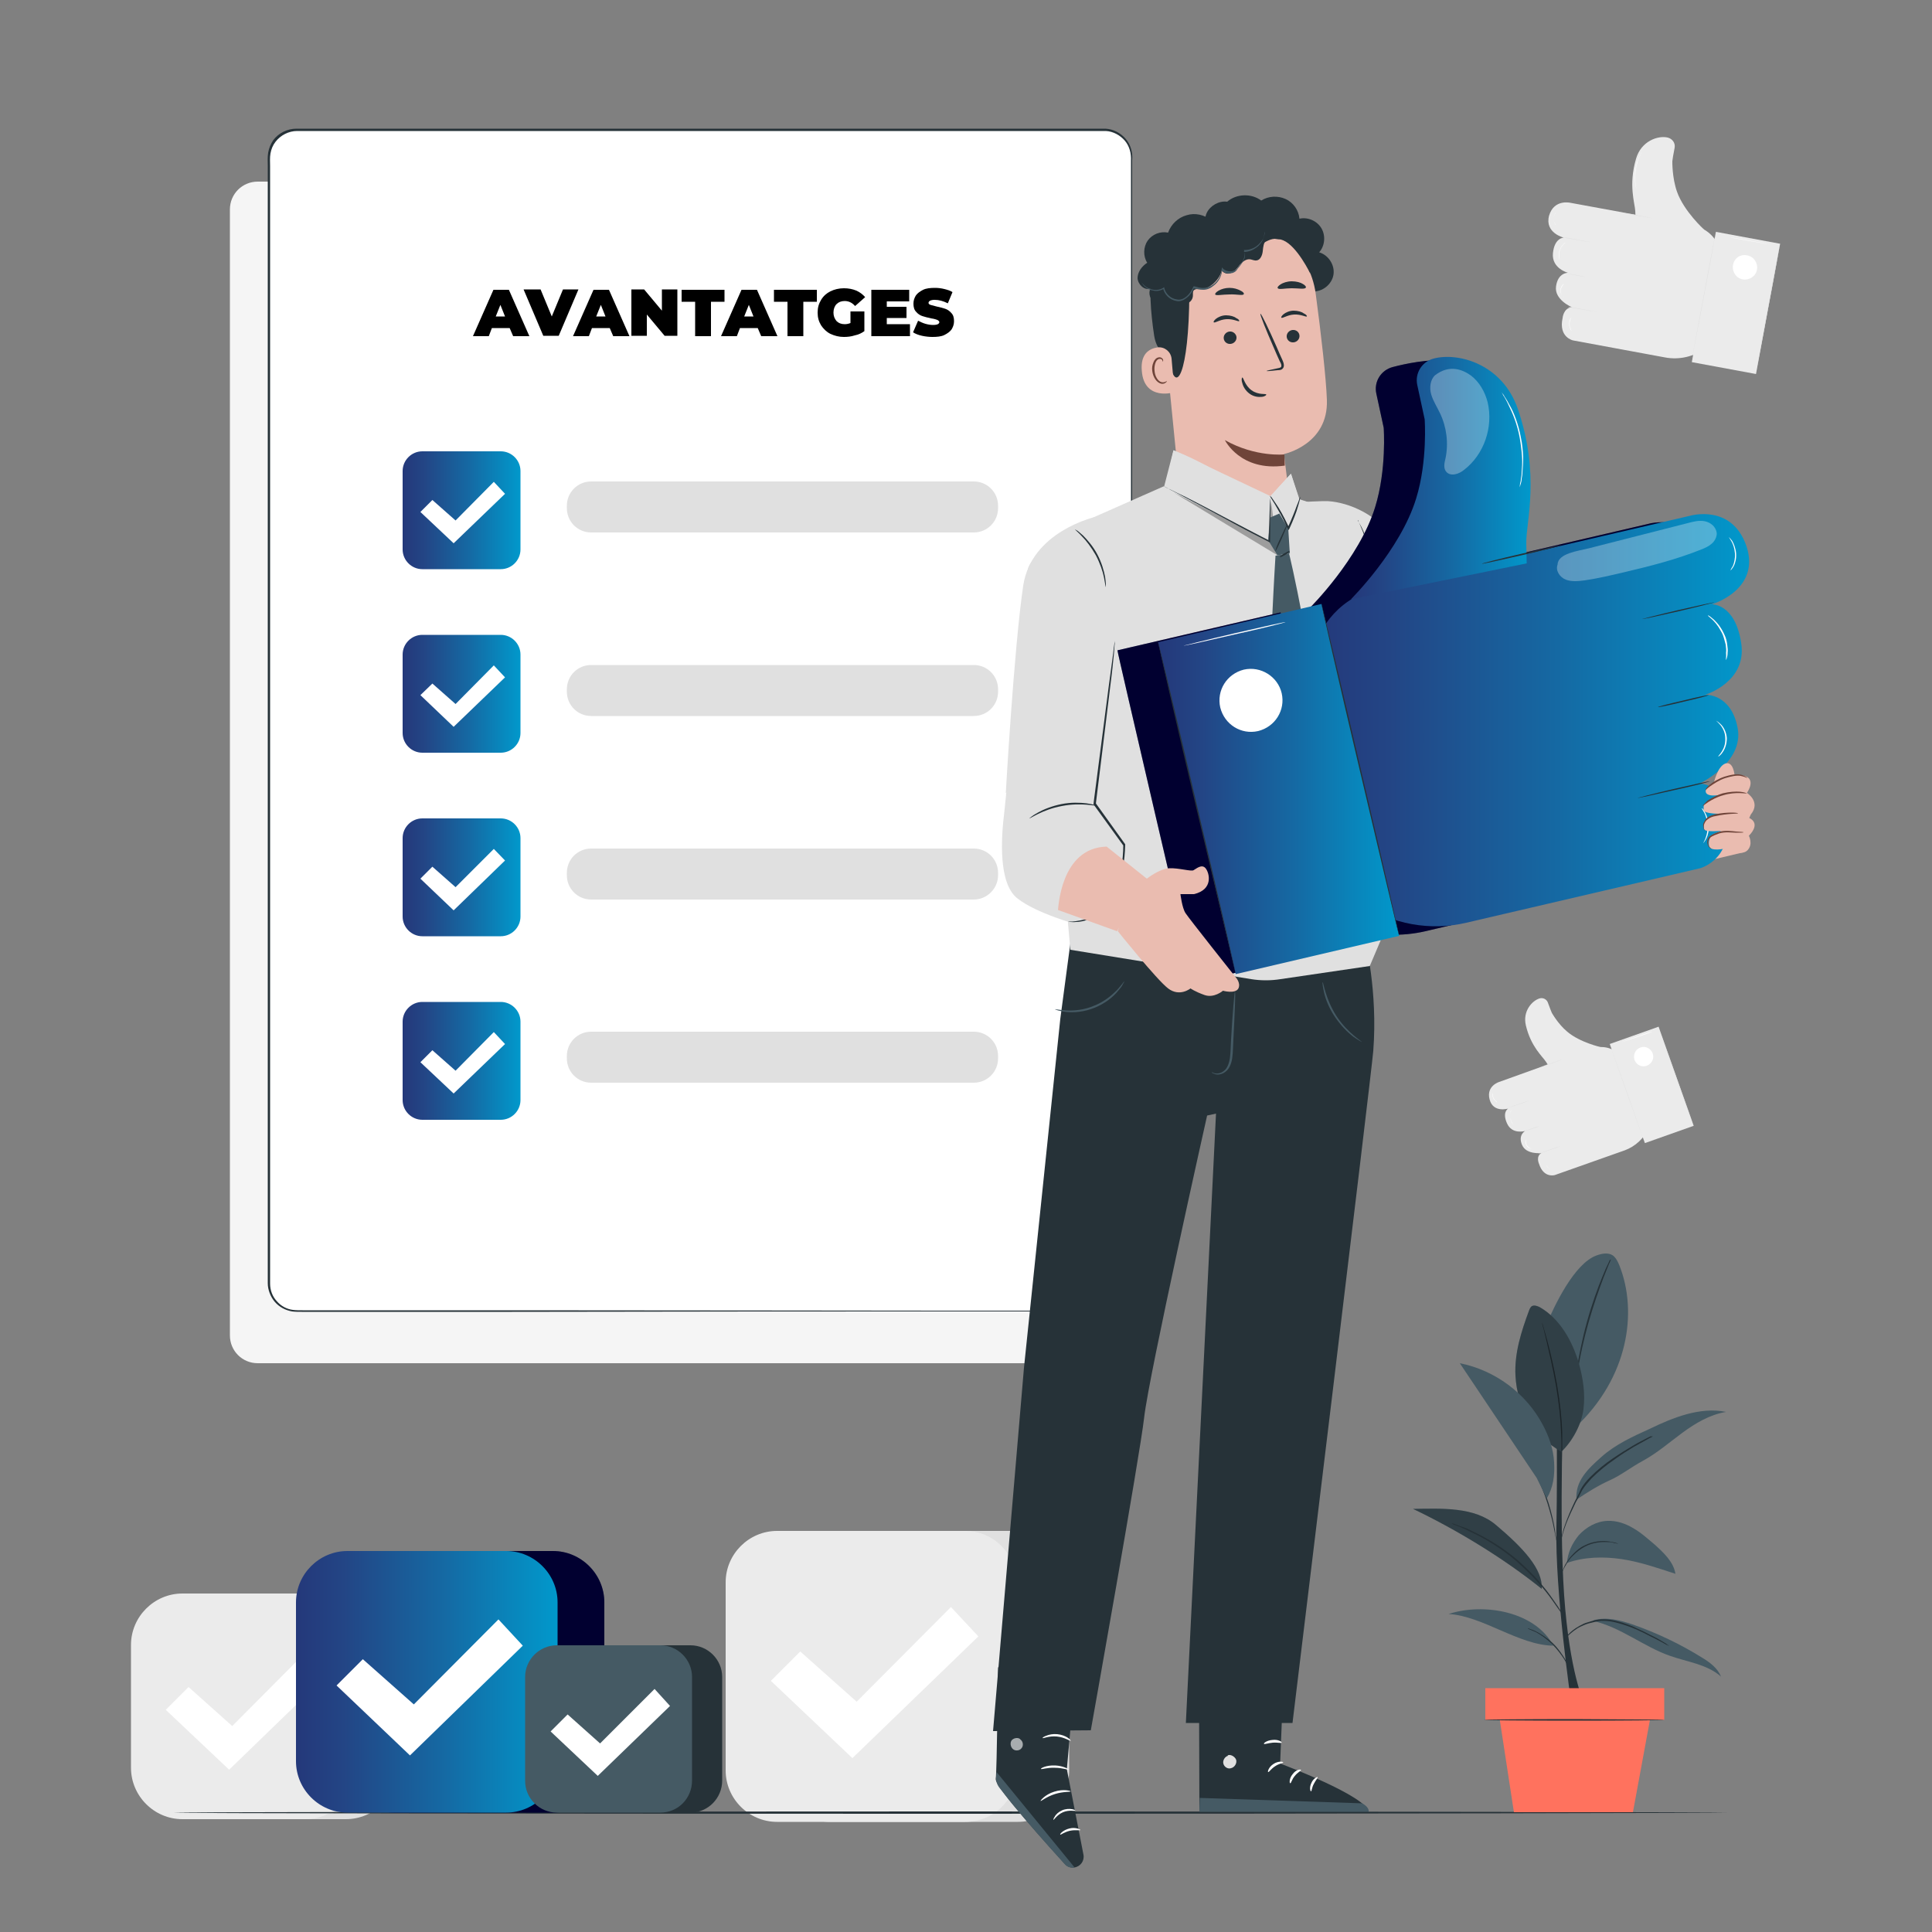 <?xml version="1.0" encoding="utf-8"?>
<!-- Generator: Adobe Illustrator 25.0.0, SVG Export Plug-In . SVG Version: 6.00 Build 0)  -->
<svg version="1.1" id="Capa_1" xmlns="http://www.w3.org/2000/svg" xmlns:xlink="http://www.w3.org/1999/xlink" x="0px" y="0px"
	 viewBox="0 0 500 500" style="enable-background:new 0 0 500 500;" xml:space="preserve">
<rect x="0" y="0" width="500" height="500" fill="#808080" stroke="none"/>
<style type="text/css">
	.st0{fill:#F5F5F5;}
	.st1{fill:#EBEBEB;}
	.st2{fill:#E0E0E0;}
	.st3{fill:#FFFFFF;}
	.st4{display:none;}
	.st5{display:inline;}
	.st6{fill:#263238;}
	.st7{fill:#455A64;}
	.st8{opacity:0.3;}
	.st9{fill:#FF725E;}
	.st10{fill:#020044;}
	.st11{fill:url(#SVGID_1_);}
	.st12{fill:url(#SVGID_2_);}
	.st13{fill:url(#SVGID_3_);}
	.st14{fill:url(#SVGID_4_);}
	.st15{fill:url(#SVGID_5_);}
	.st16{opacity:0.6;}
	.st17{fill:#EABCB0;}
	.st18{fill:#6F4439;}
	.st19{fill:url(#SVGID_6_);}
	.st20{fill:url(#SVGID_7_);}
	.st21{fill:url(#SVGID_8_);}
</style>
<g id="Background_Complete">
	<g>
		<path class="st0" d="M275.6,352.8H66.7c-4,0-7.2-3.2-7.2-7.2V54.2c0-4,3.2-7.2,7.2-7.2h208.9c4,0,7.2,3.2,7.2,7.2v291.4
			C282.8,349.6,279.6,352.8,275.6,352.8z"/>
	</g>
	<g>
		<g>
			<g>
				<g>
					<path class="st1" d="M445.2,65.2l0.4,2.1l-4.2,22.8l0,0c-3,2.2-6.8,3.1-10.5,2.4l-23.8-4.4c0,0-3.8-0.8-2.7-5.8
						c0,0,0.2-2.6,2.4-2.8c0,0-4.6-1.9-4.1-5.4c0.5-3.6,3.1-3.5,3.1-3.5s-4.3-1.1-3.9-5.1s2.8-4,2.8-4s-5-1.2-3.8-5.7
						c1.3-4.4,5.6-3.3,5.6-3.3l16.9,3.1l14.8,2.7C441.8,59.1,444.6,61.8,445.2,65.2z"/>
				</g>
				<g>
					<path class="st1" d="M441,59.4c0,0-5.2-4.7-7-9.8c-1.3-3.7-1.2-7.9-1.2-7.9c0-0.2,0.3-2,0.6-3.5c0.2-1.2-0.6-2.3-1.8-2.6
						c-2.5-0.6-6.9,0.9-8.2,5.5c-2,6.8-0.3,11.5-0.2,13.5c0.1,2.1,0.1,2.1,0.1,2.1L441,59.4z"/>
				</g>
				<g>
					
						<rect x="432" y="69.8" transform="matrix(0.182 -0.983 0.983 0.182 290.603 505.673)" class="st1" width="34.3" height="16.9"/>
				</g>
				<g>
					<g>
						<path class="st2" d="M437.8,93.5c0,0,1.3-7.6,3.1-16.9c1.7-9.3,3.2-16.9,3.2-16.9s-1.3,7.6-3.1,16.9
							C439.2,86,437.8,93.5,437.8,93.5z"/>
					</g>
				</g>
				<g>
					<g>
						<path class="st2" d="M454.4,96.6c0,0,1.3-7.6,3.1-16.9c1.7-9.3,3.2-16.9,3.2-16.9s-1.3,7.6-3.1,16.9
							C455.9,89,454.4,96.6,454.4,96.6z"/>
					</g>
				</g>
				<g>
					<path class="st3" d="M448.5,68.6c-0.3,1.7,0.8,3.4,2.5,3.7c1.7,0.3,3.4-0.8,3.7-2.5c0.3-1.7-0.8-3.4-2.5-3.7
						C450.4,65.7,448.8,66.8,448.5,68.6z"/>
				</g>
				<g>
					<g>
						<path class="st2" d="M419.6,55c0,0,1.8,0.3,4.1,0.7c2.2,0.4,4,0.8,4,0.8s-1.8-0.3-4.1-0.7C421.4,55.4,419.6,55,419.6,55z"/>
					</g>
				</g>
				<g>
					<g>
						<path class="st2" d="M405.5,70.8c0,0,1.2,0.1,2.6,0.4s2.6,0.5,2.6,0.5s-1.2-0.1-2.6-0.4C406.6,71,405.5,70.8,405.5,70.8z"/>
					</g>
				</g>
				<g>
					<g>
						<path class="st2" d="M404.5,61.4c0,0,1.7,0.2,3.7,0.6c2,0.4,3.7,0.7,3.7,0.7s-1.7-0.2-3.7-0.6
							C406.1,61.8,404.5,61.5,404.5,61.4z"/>
					</g>
				</g>
				<g>
					<g>
						<path class="st2" d="M405.8,79.4c0,0,1.7,0.2,3.7,0.6s3.7,0.7,3.7,0.7s-1.7-0.2-3.7-0.6C407.4,79.8,405.8,79.5,405.8,79.4z"/>
					</g>
				</g>
				<g>
					<g>
						<path class="st3" d="M447.8,61.4c0,0,2.3,0.4,5.2,0.9c2.9,0.5,5.2,1,5.2,1s-2.3-0.4-5.2-0.9C450.1,61.9,447.8,61.5,447.8,61.4
							z"/>
					</g>
				</g>
				<g>
					<g>
						<path class="st3" d="M403.6,67.3c0,0,0-0.1-0.1-0.2c0-0.1-0.1-0.3-0.1-0.5s0-0.5,0-0.8s0.1-0.7,0.2-1s0.3-0.7,0.4-0.9
							c0.2-0.3,0.4-0.5,0.5-0.6c0.2-0.2,0.3-0.3,0.4-0.4c0.1-0.1,0.2-0.1,0.2-0.1s-0.2,0.2-0.5,0.5c-0.2,0.2-0.3,0.4-0.5,0.6
							c-0.2,0.3-0.3,0.6-0.4,0.9s-0.2,0.7-0.2,1s0,0.6,0,0.8C403.5,67,403.6,67.3,403.6,67.3z"/>
					</g>
				</g>
				<g>
					<g>
						<path class="st3" d="M402.7,58.3c0,0-0.2-0.1-0.3-0.4c-0.2-0.3-0.3-0.8-0.3-1.3s0.2-1,0.3-1.3c0.2-0.3,0.3-0.4,0.3-0.4
							s-0.1,0.2-0.3,0.5c-0.1,0.3-0.3,0.7-0.3,1.2s0.1,0.9,0.3,1.2S402.7,58.3,402.7,58.3z"/>
					</g>
				</g>
				<g>
					<g>
						<path class="st3" d="M404.8,77c0,0-0.2-0.1-0.5-0.4c-0.2-0.3-0.5-0.8-0.5-1.4s0.3-1.1,0.5-1.4c0.3-0.3,0.5-0.4,0.5-0.4
							s-0.2,0.2-0.4,0.5c-0.2,0.3-0.5,0.8-0.5,1.3c0,0.6,0.2,1.1,0.4,1.4C404.6,76.8,404.8,77,404.8,77z"/>
					</g>
				</g>
				<g>
					<g>
						<path class="st3" d="M406.7,85.6c0,0-0.2-0.1-0.3-0.5c-0.2-0.3-0.3-0.8-0.3-1.3s0.1-1,0.3-1.3c0.2-0.3,0.3-0.5,0.3-0.5
							s-0.1,0.2-0.2,0.5s-0.3,0.8-0.3,1.3s0.1,1,0.3,1.3C406.6,85.4,406.7,85.6,406.7,85.6z"/>
					</g>
				</g>
				<g>
					<g>
						<path class="st3" d="M423.5,48.9c0,0,0-0.1-0.1-0.4c0-0.1-0.1-0.3-0.1-0.4c0-0.2-0.1-0.4-0.1-0.6c-0.1-0.4-0.1-1-0.1-1.6
							s0-1.3,0.1-1.9c0.1-0.7,0.3-1.3,0.4-1.9c0.2-0.6,0.4-1.1,0.6-1.5c0.1-0.2,0.2-0.4,0.3-0.5c0.1-0.2,0.2-0.3,0.2-0.4
							c0.1-0.2,0.2-0.3,0.2-0.3s-0.1,0.1-0.2,0.4c-0.1,0.1-0.1,0.2-0.2,0.4s-0.2,0.3-0.3,0.6c-0.2,0.4-0.4,0.9-0.5,1.5
							c-0.2,0.6-0.3,1.2-0.4,1.9s-0.1,1.3-0.1,1.9c0,0.6,0,1.1,0.1,1.6c0,0.2,0.1,0.4,0.1,0.6c0,0.2,0.1,0.3,0.1,0.5V48.9z"/>
					</g>
				</g>
			</g>
		</g>
	</g>
	<g>
		<g>
			<g>
				<g>
					<path class="st1" d="M419.5,273.3l1.1,1.3l6.1,17.3l0,0c-1.2,2.7-3.5,4.8-6.2,5.8l-18.1,6.4c0,0-2.9,0.9-4.1-2.9
						c0,0-0.9-1.9,0.6-2.8c0,0-3.9,0.5-5-2.1s0.8-3.6,0.8-3.6s-3.4,1-4.7-2c-1.3-2.9,0.3-3.8,0.3-3.8s-3.9,1.2-4.8-2.4
						c-0.9-3.5,2.5-4.5,2.5-4.5l12.8-4.6l11.3-4C414.7,270.4,417.7,271.2,419.5,273.3z"/>
				</g>
				<g>
					<path class="st1" d="M414.3,271c0,0-5.4-1.2-8.7-4c-2.4-2-4-4.9-4-4.9c-0.1-0.2-0.6-1.5-1-2.6c-0.3-0.9-1.3-1.4-2.2-1.1
						c-1.9,0.6-4.4,3.3-3.5,7c1.3,5.5,4.3,8,5.2,9.4c0.9,1.4,0.9,1.4,0.9,1.4L414.3,271z"/>
				</g>
				<g>
					
						<rect x="420.6" y="267" transform="matrix(0.943 -0.334 0.334 0.943 -69.196 158.884)" class="st1" width="13.4" height="27.2"/>
				</g>
				<g>
					<g>
						<path class="st2" d="M425.6,295.6c0,0-2.1-5.7-4.6-12.8c-2.5-7.1-4.5-12.8-4.5-12.8s2.1,5.7,4.6,12.8S425.6,295.6,425.6,295.6
							z"/>
					</g>
				</g>
				<g>
					<g>
						<path class="st2" d="M438.2,291.2c0,0-2.1-5.7-4.6-12.8c-2.5-7.1-4.5-12.8-4.5-12.8s2.1,5.7,4.6,12.8
							C436.2,285.4,438.2,291.1,438.2,291.2z"/>
					</g>
				</g>
				<g>
					<path class="st3" d="M423,274.3c0.5,1.3,1.9,2,3.2,1.5c1.3-0.5,2-1.9,1.5-3.2c-0.5-1.3-1.9-2-3.2-1.5
						C423.2,271.6,422.6,273,423,274.3z"/>
				</g>
				<g>
					<g>
						<path class="st2" d="M397.9,276.4c0,0,1.4-0.5,3.1-1.1s3.1-1.1,3.1-1c0,0-1.4,0.5-3.1,1.1
							C399.3,275.9,397.9,276.4,397.9,276.4z"/>
					</g>
				</g>
				<g>
					<g>
						<path class="st2" d="M394.4,292.8c0,0,0.9-0.4,1.9-0.7c1.1-0.4,2-0.7,2-0.6c0,0-0.9,0.4-1.9,0.7
							C395.3,292.5,394.5,292.8,394.4,292.8z"/>
					</g>
				</g>
				<g>
					<g>
						<path class="st2" d="M390,286.8c0,0,1.2-0.5,2.8-1c1.5-0.5,2.8-1,2.8-0.9c0,0-1.2,0.5-2.8,1C391.3,286.4,390,286.8,390,286.8z
							"/>
					</g>
				</g>
				<g>
					<g>
						<path class="st2" d="M398.1,298.6c0,0,1.2-0.5,2.8-1c1.5-0.5,2.8-1,2.8-0.9c0,0-1.2,0.5-2.8,1
							C399.3,298.2,398.1,298.7,398.1,298.6z"/>
					</g>
				</g>
				<g>
					<g>
						<path class="st3" d="M419.7,269.7c0,0,1.7-0.7,3.9-1.4c2.2-0.8,3.9-1.4,4-1.3c0,0-1.7,0.7-3.9,1.4
							C421.5,269.1,419.7,269.7,419.7,269.7z"/>
					</g>
				</g>
				<g>
					<g>
						<path class="st3" d="M391.8,291.2c0,0,0,0-0.1-0.1s-0.2-0.2-0.3-0.3c-0.1-0.1-0.2-0.3-0.3-0.6c-0.1-0.2-0.2-0.5-0.2-0.8
							c-0.1-0.3-0.1-0.6-0.1-0.8c0-0.2,0.1-0.5,0.1-0.7s0.1-0.3,0.1-0.4s0.1-0.1,0.1-0.1s-0.1,0.2-0.2,0.6c0,0.2-0.1,0.4-0.1,0.6
							s0,0.5,0.1,0.8s0.1,0.5,0.2,0.7s0.2,0.4,0.3,0.6C391.6,291,391.8,291.2,391.8,291.2z"/>
					</g>
				</g>
				<g>
					<g>
						<path class="st3" d="M387.6,285.3c0,0-0.2,0-0.4-0.2c-0.2-0.1-0.5-0.4-0.7-0.8s-0.3-0.7-0.3-1s0.1-0.4,0.1-0.4s0,0.2,0,0.4
							c0,0.3,0.1,0.6,0.3,1c0.2,0.3,0.4,0.6,0.7,0.7C387.4,285.3,387.6,285.3,387.6,285.3z"/>
					</g>
				</g>
				<g>
					<g>
						<path class="st3" d="M396.4,297.3c0,0-0.2,0-0.5-0.1s-0.7-0.4-0.9-0.8c-0.2-0.4-0.3-0.9-0.2-1.2c0.1-0.3,0.2-0.5,0.2-0.5
							s-0.1,0.2-0.1,0.5s0,0.7,0.2,1.1s0.6,0.6,0.8,0.8C396.3,297.3,396.4,297.3,396.4,297.3z"/>
					</g>
				</g>
				<g>
					<g>
						<path class="st3" d="M401.2,302.5c0,0-0.2,0-0.4-0.2c-0.2-0.1-0.5-0.4-0.7-0.8s-0.3-0.7-0.3-1s0-0.4,0-0.4s0,0.2,0,0.4
							c0,0.3,0.1,0.6,0.3,1c0.2,0.3,0.5,0.6,0.7,0.8C401,302.4,401.2,302.5,401.2,302.5z"/>
					</g>
				</g>
				<g>
					<g>
						<path class="st3" d="M398.2,270.7c0,0-0.1-0.1-0.2-0.2s-0.2-0.2-0.3-0.3c-0.1-0.1-0.2-0.2-0.3-0.4c-0.2-0.3-0.5-0.6-0.7-1
							s-0.5-0.9-0.7-1.4s-0.3-1-0.5-1.5c-0.1-0.5-0.2-0.9-0.2-1.2c0-0.2,0-0.3,0-0.5c0-0.1,0-0.3,0-0.4c0-0.2,0-0.3,0-0.3
							s0,0.1,0,0.3c0,0.1,0,0.2,0,0.4c0,0.1,0,0.3,0,0.5c0,0.4,0.1,0.8,0.2,1.2c0.1,0.5,0.3,1,0.5,1.5s0.4,1,0.7,1.4
							c0.2,0.4,0.5,0.8,0.7,1c0.1,0.1,0.2,0.3,0.3,0.4c0.1,0.1,0.2,0.2,0.2,0.3C398.1,270.6,398.2,270.7,398.2,270.7z"/>
					</g>
				</g>
			</g>
		</g>
	</g>
	<g>
		<g>
			<path class="st2" d="M263.4,471.5h-48.7c-7.3,0-13.3-6-13.3-13.3v-48.7c0-7.3,6-13.3,13.3-13.3h48.7c7.3,0,13.3,6,13.3,13.3v48.7
				C276.7,465.6,270.7,471.5,263.4,471.5z"/>
		</g>
		<g>
			<path class="st1" d="M249.8,471.5h-48.7c-7.3,0-13.3-6-13.3-13.3v-48.7c0-7.3,6-13.3,13.3-13.3h48.7c7.3,0,13.3,6,13.3,13.3v48.7
				C263.2,465.6,257.2,471.5,249.8,471.5z"/>
		</g>
		<g>
			<g>
				<g>
					<g>
						<g>
							<polygon class="st3" points="199.5,435 207.1,427.4 221.7,440.4 246.1,415.9 253.2,423.5 220.6,455 							"/>
						</g>
					</g>
				</g>
			</g>
		</g>
	</g>
	<g>
		<g>
			<path class="st2" d="M89.5,470.8H57.7c-7.3,0-13.3-6-13.3-13.3v-31.8c0-7.3,6-13.3,13.3-13.3h31.8c7.3,0,13.3,6,13.3,13.3v31.8
				C102.8,464.9,96.8,470.8,89.5,470.8z"/>
		</g>
		<g>
			<path class="st1" d="M79,470.8H47.2c-7.3,0-13.3-6-13.3-13.3v-31.8c0-7.3,6-13.3,13.3-13.3H79c7.3,0,13.3,6,13.3,13.3v31.8
				C92.3,464.9,86.3,470.8,79,470.8z"/>
		</g>
		<g>
			<g>
				<g>
					<g>
						<g>
							<polygon class="st3" points="42.9,442.5 48.8,436.6 60.1,446.7 79.1,427.6 84.6,433.5 59.3,458 							"/>
						</g>
					</g>
				</g>
			</g>
		</g>
	</g>
</g>
<g id="Background_Simple" class="st4">
	<g class="st5">
		<path class="st0" d="M412.3,106.8l-2.1-3.5c-17.8-29.3-49.9-46.9-83.7-44.8c-4.4,0.3-8.7,0.9-13,1.8
			c-30.8,6.6-57.5,29.9-68.6,59.7c-6.5,17.5-8.4,37.7-20.7,51.6c-16.1,18.1-43.5,18.7-67.5,17.9c-24.1-0.8-51.4-0.1-67.5,18.1
			c-10,11.4-13.2,27.6-12.4,42.8c2.1,40.4,30.3,76.5,66,94.4c35.8,17.9,77.9,19.5,117,11.7c54.8-11.1,107-41.4,138.3-88.3
			C429.5,221.3,437.4,157.5,412.3,106.8z"/>
	</g>
	<g class="st5">
		<circle class="st0" cx="225.8" cy="408.7" r="24.4"/>
	</g>
</g>
<g id="Flor">
	<g>
		<g>
			<path class="st6" d="M446.9,469.1c0,0.1-90,0.3-200.9,0.3c-111,0-200.9-0.1-200.9-0.3c0-0.1,89.9-0.3,200.9-0.3
				C357,468.8,446.9,469,446.9,469.1z"/>
		</g>
	</g>
</g>
<g id="Plant">
	<g>
		<g>
			<g>
				<path class="st6" d="M406.6,440.5c0,0-4.2-28.7-3.8-45.3c0.3-16.7,0-35.4,0-35.4h1.9c0,0-1.3,33.1,0.1,53.1
					c1.4,19.9,5.1,27.7,5.1,27.7h-3.3"/>
			</g>
			<g>
				<path class="st7" d="M419.1,327.5c-0.4-1-0.9-2-1.7-2.6c-1.2-0.8-2.8-0.5-4.2,0c-5.8,2.1-10.9,12.9-13.3,18.6l7.7,26
					C421.4,356.6,423.9,339.6,419.1,327.5z"/>
			</g>
			<g>
				<g>
					<path class="st6" d="M416.9,325.9c0,0,0,0.1-0.1,0.3c-0.1,0.2-0.2,0.6-0.4,0.9c-0.3,0.8-0.8,2-1.4,3.5
						c-1.1,2.9-2.6,7.1-3.9,11.7s-2.2,8.9-2.7,12c-0.3,1.6-0.5,2.8-0.6,3.7c-0.1,0.4-0.1,0.7-0.2,1c0,0.2-0.1,0.3-0.1,0.3
						s0-0.1,0-0.4s0.1-0.6,0.1-1c0.1-0.9,0.3-2.1,0.5-3.7c0.5-3.1,1.3-7.4,2.6-12.1c1.3-4.7,2.8-8.8,4-11.7c0.6-1.5,1.1-2.6,1.5-3.4
						c0.2-0.4,0.3-0.7,0.4-0.9C416.8,326.1,416.8,325.9,416.9,325.9z"/>
				</g>
			</g>
			<g>
				<path class="st7" d="M404.1,375.7c-7.2-4-11.5-11.5-11.9-19.7c-0.3-5.8,1.5-11.4,3.5-16.8c0.2-0.5,0.4-1,0.8-1.2
					c0.6-0.3,1.4,0,2,0.3c5.2,3,8.4,8.7,10.1,14.5c1.1,3.9,1.7,7.9,1.2,11.9C409.3,368.6,407,372.9,404.1,375.7"/>
			</g>
			<g>
				<g>
					<path class="st6" d="M404.1,375.7c0,0,0-0.1,0-0.3c0-0.3,0-0.6,0-1c0-0.9,0-2.1-0.1-3.7c-0.1-3.1-0.5-7.3-1.3-12
						c-0.8-4.6-1.8-8.8-2.5-11.8c-0.4-1.5-0.6-2.7-0.9-3.6c-0.1-0.4-0.2-0.7-0.2-1c0-0.2-0.1-0.3-0.1-0.3s0.1,0.1,0.1,0.3
						c0.1,0.3,0.2,0.6,0.3,1c0.2,0.8,0.6,2,1,3.5c0.8,3,1.8,7.2,2.6,11.8c0.8,4.7,1.2,8.9,1.3,12c0,1.5,0,2.8,0,3.7c0,0.4,0,0.7,0,1
						C404.1,375.6,404.1,375.7,404.1,375.7z"/>
				</g>
			</g>
			<g class="st8">
				<g>
					<path d="M404.1,375.7c-7.2-4-11.5-11.5-11.9-19.7c-0.3-5.8,1.5-11.4,3.5-16.8c0.2-0.5,0.4-1,0.8-1.2c0.6-0.3,1.4,0,2,0.3
						c5.2,3,8.4,8.7,10.1,14.5c1.1,3.9,1.7,7.9,1.2,11.9C409.3,368.6,407,372.9,404.1,375.7"/>
				</g>
			</g>
			<g>
				<path class="st7" d="M412.3,419.5c7.1,1.6,13,6.6,19.8,9c4.5,1.6,9.7,2.2,13.3,5.4c-0.9-2.2-2.9-3.7-4.9-4.9
					c-5.6-3.5-11.7-6.4-18-8.6c-3.2-1.1-6.7-2-10-1.1"/>
			</g>
			<g>
				<path class="st7" d="M402,425.9c-8.9-0.1-18.3-7.7-27.1-8.2C384.1,414.7,397.4,417.1,402,425.9"/>
			</g>
			<g>
				<path class="st7" d="M405.5,404.5c4.5-1.6,9.5-1.7,14.2-1s9.3,2.3,13.9,3.8c-0.5-3.1-3-5.4-5.3-7.5c-1.8-1.5-3.5-3.1-5.6-4.3
					c-2-1.2-4.3-2-6.7-1.9c-2.8,0.1-5.5,1.6-7.4,3.7C406.8,399.5,405.8,401.7,405.5,404.5"/>
			</g>
			<g>
				<path class="st7" d="M387.2,394.7c-5.6-4.8-14.1-4.3-21.5-4.2c11.3,5.4,23.5,12.8,33.3,20.7
					C399.3,406.1,394.3,400.7,387.2,394.7z"/>
			</g>
			<g class="st8">
				<g>
					<path d="M387.2,394.7c-5.6-4.8-14.1-4.3-21.5-4.2c11.3,5.4,23.5,12.8,33.3,20.7C399.3,406.1,394.3,400.7,387.2,394.7z"/>
				</g>
			</g>
			<g>
				<path class="st7" d="M408,388.1c2.8-1.9,5.7-3.7,8.6-5s5.7-3.5,8.5-5c3.7-2,6.9-4.8,10.3-7.3s7.1-4.7,11.3-5.4
					c-3.4-0.7-6.9-0.3-10.2,0.6c-3.3,0.9-6.5,2.3-9.6,3.8c-4.4,2-8.8,4-12.4,7.2S407.6,383.3,408,388.1"/>
			</g>
			<g>
				<g>
					<path class="st6" d="M431.9,425.9c0,0-0.1,0-0.3-0.1c-0.2-0.1-0.5-0.2-0.8-0.4c-0.7-0.4-1.6-0.9-2.8-1.5c-0.6-0.3-1.3-0.6-2-1
						s-1.5-0.7-2.3-1.1c-1.6-0.7-3.5-1.4-5.5-1.9s-4-0.6-5.7-0.1c-0.9,0.2-1.7,0.4-2.4,0.7c-0.7,0.3-1.4,0.6-2,1
						c-1.1,0.7-1.9,1.5-2.5,2c-0.5,0.6-0.8,0.9-0.8,0.9s0-0.1,0.2-0.3c0.1-0.2,0.3-0.4,0.5-0.7c0.5-0.6,1.3-1.4,2.4-2.1
						c0.6-0.4,1.2-0.7,2-1.1c0.7-0.3,1.6-0.5,2.5-0.8c1.8-0.5,3.8-0.4,5.9,0.1c2,0.5,3.9,1.2,5.5,2c0.8,0.4,1.6,0.7,2.3,1.1
						c0.7,0.4,1.4,0.7,2,1c1.2,0.6,2.1,1.2,2.8,1.6c0.3,0.2,0.5,0.3,0.7,0.5C431.8,425.8,431.9,425.8,431.9,425.9z"/>
				</g>
			</g>
			<g>
				<g>
					<path class="st6" d="M395.4,421.4c0,0,0.2,0,0.6,0.2c0.4,0.1,0.9,0.3,1.5,0.6c1.2,0.6,2.8,1.6,4.3,3s2.5,3,3.2,4.1
						c0.3,0.6,0.6,1.1,0.7,1.4s0.2,0.5,0.2,0.6c-0.1,0-0.4-0.7-1.1-1.9c-0.7-1.1-1.8-2.6-3.2-4c-1.5-1.4-3-2.4-4.1-3
						C396.1,421.8,395.3,421.5,395.4,421.4z"/>
				</g>
			</g>
			<g>
				<g>
					<path class="st6" d="M375.7,394.2c0,0,0.1,0,0.4,0.1s0.6,0.2,1.1,0.4c0.5,0.2,1,0.4,1.7,0.6s1.4,0.6,2.2,1
						c3.2,1.5,7.5,3.9,11.6,7.4c2,1.8,3.9,3.6,5.4,5.3c1.5,1.8,2.8,3.4,3.8,4.9c1,1.4,1.8,2.6,2.3,3.5c0.2,0.4,0.5,0.7,0.6,1
						c0.1,0.2,0.2,0.3,0.2,0.3s-0.1-0.1-0.2-0.3c-0.2-0.2-0.4-0.5-0.7-0.9c-0.6-0.8-1.4-2-2.4-3.4s-2.3-3.1-3.9-4.8
						c-1.5-1.7-3.4-3.5-5.4-5.3c-4.1-3.5-8.3-5.9-11.5-7.4c-0.8-0.4-1.5-0.7-2.1-1s-1.2-0.5-1.7-0.7c-0.4-0.2-0.8-0.3-1-0.4
						C375.8,394.3,375.7,394.2,375.7,394.2z"/>
				</g>
			</g>
			<g>
				<g>
					<path class="st6" d="M418.8,399.5c0,0-0.3,0-0.7-0.1c-0.2,0-0.5-0.1-0.8-0.2s-0.7-0.1-1.1-0.1c-1.6-0.1-3.9,0-6.1,1.2
						c-1.1,0.6-2,1.3-2.8,2.1c-0.8,0.7-1.4,1.5-1.8,2.2c-0.9,1.4-1.2,2.4-1.2,2.3c0,0,0-0.3,0.2-0.7c0.2-0.4,0.4-1.1,0.9-1.8
						c0.4-0.7,1-1.5,1.8-2.3s1.7-1.6,2.8-2.1c2.3-1.2,4.7-1.3,6.3-1.1c0.4,0.1,0.8,0.1,1.1,0.2c0.3,0.1,0.6,0.1,0.8,0.2
						C418.6,399.4,418.8,399.5,418.8,399.5z"/>
				</g>
			</g>
			<g>
				<g>
					<path class="st6" d="M427.8,371.7c0,0-0.1,0.1-0.3,0.2c-0.3,0.1-0.6,0.3-1,0.5c-0.9,0.5-2.1,1.2-3.6,2c-1.5,0.9-3.3,2-5.2,3.4
						c-1.9,1.3-3.9,2.9-5.8,4.8c-0.9,1-1.8,2-2.4,3c-0.6,1.1-1.1,2.2-1.7,3.2c-1,2.1-1.9,4-2.5,5.6s-1,3-1.2,4s-0.3,1.5-0.3,1.5
						s0-0.1,0-0.4s0.1-0.6,0.2-1.1c0.2-1,0.5-2.4,1.1-4c0.6-1.7,1.4-3.6,2.4-5.7c0.5-1,1.1-2.1,1.6-3.3c0.6-1.1,1.5-2.2,2.4-3.1
						c1.9-1.9,3.9-3.5,5.8-4.8s3.7-2.4,5.2-3.3s2.8-1.5,3.7-2c0.4-0.2,0.8-0.4,1-0.5C427.6,371.8,427.8,371.7,427.8,371.7z"/>
				</g>
			</g>
			<g>
				<g>
					<path class="st6" d="M402.8,398.7c0,0-0.1-0.3-0.2-0.8s-0.2-1.2-0.4-2.1c-0.3-1.7-0.9-4.1-1.7-6.7c-0.8-2.6-1.8-4.8-2.5-6.4
						c-0.3-0.8-0.6-1.4-0.9-1.9c-0.2-0.5-0.3-0.7-0.3-0.7s0.2,0.2,0.4,0.7c0.2,0.4,0.6,1.1,1,1.9c0.8,1.6,1.8,3.8,2.6,6.4
						c0.8,2.6,1.3,5,1.6,6.7c0.1,0.9,0.2,1.6,0.3,2.1C402.8,398.4,402.8,398.7,402.8,398.7z"/>
				</g>
			</g>
			<g>
				<path class="st7" d="M402.2,378.4c-0.2-3.4-1.3-6.6-2.9-9.6c-4.3-8.2-12.4-14.2-21.5-16c6.6,9.9,13.3,19.8,19.9,29.7l2.6,5.3
					C402,384.9,402.4,381.8,402.2,378.4z"/>
			</g>
		</g>
		<g>
			<g>
				<g>
					<rect x="384.4" y="436.9" class="st9" width="46.3" height="8.2"/>
				</g>
			</g>
			<g>
				<g>
					<polygon class="st9" points="387.9,443.5 391.8,469 422.6,469 427.3,443.5 					"/>
				</g>
			</g>
			<g>
				<g>
					<g>
						<path class="st6" d="M430.7,445.1c0,0.1-10.4,0.2-23.3,0.2s-23.3-0.1-23.3-0.2s10.4-0.2,23.3-0.2
							C420.3,445,430.7,445,430.7,445.1z"/>
					</g>
				</g>
			</g>
		</g>
	</g>
</g>
<g id="Boxes">
	<g>
		<g>
			<path class="st10" d="M143.1,469.1H102c-7.3,0-13.3-6-13.3-13.3v-41.1c0-7.3,6-13.3,13.3-13.3h41.1c7.3,0,13.3,6,13.3,13.3v41.1
				C156.5,463.1,150.5,469.1,143.1,469.1z"/>
		</g>
		<g class="st8">
			<path d="M143.1,469.1H102c-7.3,0-13.3-6-13.3-13.3v-41.1c0-7.3,6-13.3,13.3-13.3h41.1c7.3,0,13.3,6,13.3,13.3v41.1
				C156.5,463.1,150.5,469.1,143.1,469.1z"/>
		</g>
		<g>
			
				<linearGradient id="SVGID_1_" gradientUnits="userSpaceOnUse" x1="76.6" y1="64.75" x2="144.3" y2="64.75" gradientTransform="matrix(1 0 0 -1 0 500)">
				<stop  offset="0" style="stop-color:#24387A"/>
				<stop  offset="0.181" style="stop-color:#234585"/>
				<stop  offset="0.564" style="stop-color:#1569A3"/>
				<stop  offset="0.995" style="stop-color:#0198CB"/>
			</linearGradient>
			<path class="st11" d="M131,469.1H89.9c-7.3,0-13.3-6-13.3-13.3v-41.1c0-7.3,6-13.3,13.3-13.3H131c7.3,0,13.3,6,13.3,13.3v41.1
				C144.3,463.1,138.3,469.1,131,469.1z"/>
		</g>
		<g>
			<g>
				<g>
					<g>
						<g>
							<polygon class="st3" points="87.1,436.2 93.9,429.4 107.1,441.1 129,419.1 135.3,425.9 106.1,454.3 							"/>
						</g>
					</g>
				</g>
			</g>
		</g>
	</g>
	<g>
		<g>
			<path class="st6" d="M178.7,469.1h-26.8c-4.5,0-8.2-3.7-8.2-8.2V434c0-4.5,3.7-8.2,8.2-8.2h26.8c4.5,0,8.2,3.7,8.2,8.2v26.8
				C186.9,465.4,183.2,469.1,178.7,469.1z"/>
		</g>
		<g>
			<path class="st7" d="M170.9,469.1h-26.8c-4.5,0-8.2-3.7-8.2-8.2V434c0-4.5,3.7-8.2,8.2-8.2h26.8c4.5,0,8.2,3.7,8.2,8.2v26.8
				C179.1,465.4,175.5,469.1,170.9,469.1z"/>
		</g>
		<g>
			<g>
				<g>
					<g>
						<g>
							<polygon class="st3" points="142.5,448.1 146.9,443.7 155.3,451.2 169.4,437.1 173.4,441.5 154.7,459.6 							"/>
						</g>
					</g>
				</g>
			</g>
		</g>
	</g>
</g>
<g id="List">
	<g>
		<g>
			<g>
				<path class="st3" d="M285.7,339.4H76.8c-4,0-7.2-3.2-7.2-7.2V40.9c0-4,3.2-7.2,7.2-7.2h208.9c4,0,7.2,3.2,7.2,7.2v291.4
					C292.9,336.2,289.7,339.4,285.7,339.4z"/>
			</g>
			<g>
				<g>
					<path class="st6" d="M285.7,339.4c0-0.1,1,0.1,2.6-0.5c0.8-0.3,1.8-0.9,2.7-1.9c0.9-1,1.6-2.4,1.8-4.1c0.1-7,0-17.2,0-30.5
						c0-26.5,0-64.8-0.1-112.1c0-23.7,0-49.6,0-77.4c0-13.9,0-28.3,0-43.1c0-7.4,0-14.9,0-22.5c0-1.9,0-3.8,0-5.7
						c0.1-1.9-0.4-3.8-1.6-5.2s-3-2.4-4.9-2.5c-1.9,0-3.9,0-5.8,0c-62.6,0-131.3,0-203.5,0c-2.2,0-4.3,1.1-5.6,2.8
						c-0.7,0.9-1.1,1.9-1.3,3c-0.2,1.1-0.1,2.2-0.1,3.3c0,4.5,0,9,0,13.4c0,8.9,0,17.8,0,26.6c0,17.6,0,34.9,0,51.9
						c0,34,0,66.9,0,98.2s0,61,0,88.8c0,3.5,0,6.9,0,10.3c0,1.7,0.6,3.3,1.7,4.5c1.1,1.3,2.6,2.1,4.2,2.3c0.8,0.1,1.6,0.1,2.5,0.1
						c0.8,0,1.7,0,2.5,0c1.7,0,3.3,0,5,0c3.3,0,6.6,0,9.8,0c12.9,0,25.3,0,37.1,0c47.3,0,85.6,0.1,112.1,0.1c13.2,0,23.5,0,30.5,0
						c3.5,0,6.1,0,7.9,0C284.8,339.4,285.7,339.4,285.7,339.4s-0.9,0-2.7,0c-1.8,0-4.4,0-7.9,0c-7,0-17.2,0-30.5,0
						c-26.5,0-64.7,0-112.1,0.1c-11.8,0-24.2,0-37.1,0c-3.2,0-6.5,0-9.8,0c-1.6,0-3.3,0-5,0c-0.8,0-1.7,0-2.5,0s-1.7,0-2.5-0.1
						c-1.7-0.3-3.3-1.1-4.5-2.5c-1.1-1.3-1.8-3.1-1.8-4.8c0-3.4,0-6.9,0-10.3c0-27.8,0-57.5,0-88.8s0-64.1,0-98.2
						c0-17,0-34.3,0-51.9c0-8.8,0-17.6,0-26.6c0-4.5,0-8.9,0-13.4c0-1.1-0.1-2.2,0.1-3.4s0.7-2.3,1.3-3.2c1.4-1.9,3.7-3,6-3
						c72.2,0,141,0,203.5,0c2,0,3.9,0,5.9,0c2,0.1,3.9,1.1,5.2,2.6c1.3,1.5,1.9,3.6,1.7,5.5c0,1.9,0,3.8,0,5.7c0,7.6,0,15.1,0,22.5
						c0,14.8,0,29.2,0,43.1c0,27.8,0,53.7,0,77.4c0,47.3-0.1,85.6-0.1,112.1c0,13.2,0,23.5-0.1,30.5c-0.2,1.7-0.9,3.2-1.8,4.2
						s-1.9,1.6-2.7,1.9c-0.8,0.3-1.5,0.4-2,0.5C285.9,339.4,285.7,339.4,285.7,339.4z"/>
				</g>
			</g>
		</g>
		<g>
			<g>
				<path class="st2" d="M252,137.8h-99c-3.5,0-6.3-2.8-6.3-6.3v-0.6c0-3.5,2.8-6.3,6.3-6.3h99c3.5,0,6.3,2.8,6.3,6.3v0.6
					C258.3,135,255.5,137.8,252,137.8z"/>
			</g>
			<g>
				<g>
					
						<linearGradient id="SVGID_2_" gradientUnits="userSpaceOnUse" x1="104.2" y1="367.95" x2="134.7" y2="367.95" gradientTransform="matrix(1 0 0 -1 0 500)">
						<stop  offset="0" style="stop-color:#24387A"/>
						<stop  offset="0.181" style="stop-color:#234585"/>
						<stop  offset="0.564" style="stop-color:#1569A3"/>
						<stop  offset="0.995" style="stop-color:#0198CB"/>
					</linearGradient>
					<path class="st12" d="M129.6,147.3h-20.3c-2.8,0-5.1-2.3-5.1-5.1v-20.3c0-2.8,2.3-5.1,5.1-5.1h20.3c2.8,0,5.1,2.3,5.1,5.1v20.3
						C134.7,145,132.4,147.3,129.6,147.3z"/>
				</g>
				<g>
					<g>
						<g>
							<g>
								<g>
									<polygon class="st3" points="108.8,132.5 111.9,129.4 117.9,134.7 127.8,124.7 130.7,127.8 117.4,140.6 									"/>
								</g>
							</g>
						</g>
					</g>
				</g>
			</g>
		</g>
		<g>
			<g>
				<path class="st2" d="M252,185.3h-99c-3.5,0-6.3-2.8-6.3-6.3v-0.6c0-3.5,2.8-6.3,6.3-6.3h99c3.5,0,6.3,2.8,6.3,6.3v0.6
					C258.3,182.5,255.5,185.3,252,185.3z"/>
			</g>
			<g>
				<g>
					
						<linearGradient id="SVGID_3_" gradientUnits="userSpaceOnUse" x1="104.2" y1="320.45" x2="134.7" y2="320.45" gradientTransform="matrix(1 0 0 -1 0 500)">
						<stop  offset="0" style="stop-color:#24387A"/>
						<stop  offset="0.181" style="stop-color:#234585"/>
						<stop  offset="0.564" style="stop-color:#1569A3"/>
						<stop  offset="0.995" style="stop-color:#0198CB"/>
					</linearGradient>
					<path class="st13" d="M129.6,194.8h-20.3c-2.8,0-5.1-2.3-5.1-5.1v-20.3c0-2.8,2.3-5.1,5.1-5.1h20.3c2.8,0,5.1,2.3,5.1,5.1v20.3
						C134.7,192.5,132.4,194.8,129.6,194.8z"/>
				</g>
				<g>
					<g>
						<g>
							<g>
								<g>
									<polygon class="st3" points="108.8,179.9 111.9,176.9 117.9,182.2 127.8,172.2 130.7,175.3 117.4,188.1 									"/>
								</g>
							</g>
						</g>
					</g>
				</g>
			</g>
		</g>
		<g>
			<g>
				<path class="st2" d="M252,232.8h-99c-3.5,0-6.3-2.8-6.3-6.3v-0.6c0-3.5,2.8-6.3,6.3-6.3h99c3.5,0,6.3,2.8,6.3,6.3v0.6
					C258.3,229.9,255.5,232.8,252,232.8z"/>
			</g>
			<g>
				<g>
					
						<linearGradient id="SVGID_4_" gradientUnits="userSpaceOnUse" x1="104.2" y1="272.95" x2="134.7" y2="272.95" gradientTransform="matrix(1 0 0 -1 0 500)">
						<stop  offset="0" style="stop-color:#24387A"/>
						<stop  offset="0.181" style="stop-color:#234585"/>
						<stop  offset="0.564" style="stop-color:#1569A3"/>
						<stop  offset="0.995" style="stop-color:#0198CB"/>
					</linearGradient>
					<path class="st14" d="M129.6,242.3h-20.3c-2.8,0-5.1-2.3-5.1-5.1v-20.3c0-2.8,2.3-5.1,5.1-5.1h20.3c2.8,0,5.1,2.3,5.1,5.1v20.3
						C134.7,240,132.4,242.3,129.6,242.3z"/>
				</g>
				<g>
					<g>
						<g>
							<g>
								<g>
									<polygon class="st3" points="108.8,227.4 111.9,224.3 117.9,229.6 127.8,219.7 130.7,222.7 117.4,235.6 									"/>
								</g>
							</g>
						</g>
					</g>
				</g>
			</g>
		</g>
		<g>
			<g>
				<path class="st2" d="M252,280.2h-99c-3.5,0-6.3-2.8-6.3-6.3v-0.6c0-3.5,2.8-6.3,6.3-6.3h99c3.5,0,6.3,2.8,6.3,6.3v0.6
					C258.3,277.4,255.5,280.2,252,280.2z"/>
			</g>
			<g>
				<g>
					
						<linearGradient id="SVGID_5_" gradientUnits="userSpaceOnUse" x1="104.2" y1="225.45" x2="134.7" y2="225.45" gradientTransform="matrix(1 0 0 -1 0 500)">
						<stop  offset="0" style="stop-color:#24387A"/>
						<stop  offset="0.181" style="stop-color:#234585"/>
						<stop  offset="0.564" style="stop-color:#1569A3"/>
						<stop  offset="0.995" style="stop-color:#0198CB"/>
					</linearGradient>
					<path class="st15" d="M129.6,289.8h-20.3c-2.8,0-5.1-2.3-5.1-5.1v-20.3c0-2.8,2.3-5.1,5.1-5.1h20.3c2.8,0,5.1,2.3,5.1,5.1v20.3
						C134.7,287.5,132.4,289.8,129.6,289.8z"/>
				</g>
				<g>
					<g>
						<g>
							<g>
								<g>
									<polygon class="st3" points="108.8,274.9 111.9,271.8 117.9,277.1 127.8,267.1 130.7,270.2 117.4,283 									"/>
								</g>
							</g>
						</g>
					</g>
				</g>
			</g>
		</g>
	</g>
	<g>
		<path d="M131.9,84.9h-4.6l-0.8,2.1h-4.1l5.3-12h4l5.3,12h-4.2L131.9,84.9z M130.7,81.9l-1.2-3l-1.2,3H130.7z"/>
		<path d="M149.7,74.9l-5.1,12h-4l-5.1-12h4.4l2.9,7l2.9-7H149.7z"/>
		<path d="M157.8,84.9h-4.6l-0.8,2.1h-4.1l5.3-12h4l5.3,12h-4.2L157.8,84.9z M156.7,81.9l-1.2-3l-1.2,3H156.7z"/>
		<path d="M175.3,74.9v12H172l-4.6-5.5v5.5h-4v-12h3.3l4.6,5.5v-5.5H175.3z"/>
		<path d="M179.9,78.1h-3.5V75h11.1v3.1H184V87h-4.1V78.1z"/>
		<path d="M196.1,84.9h-4.6l-0.8,2.1h-4.1l5.3-12h4l5.3,12H197L196.1,84.9z M195,81.9l-1.2-3l-1.2,3H195z"/>
		<path d="M203.8,78.1h-3.5V75h11.1v3.1h-3.5V87h-4.1V78.1z"/>
		<path d="M220.2,80.6h3.5v5.1c-0.7,0.5-1.5,0.9-2.5,1.1c-0.9,0.3-1.9,0.4-2.8,0.4c-1.3,0-2.4-0.3-3.5-0.8c-1-0.5-1.8-1.3-2.4-2.2
			c-0.6-1-0.9-2-0.9-3.3s0.3-2.3,0.9-3.3c0.6-1,1.4-1.7,2.4-2.2s2.2-0.8,3.5-0.8c1.2,0,2.2,0.2,3.2,0.6c0.9,0.4,1.7,1,2.3,1.7
			l-2.6,2.3c-0.8-0.9-1.7-1.3-2.7-1.3c-0.9,0-1.6,0.3-2.1,0.8s-0.8,1.3-0.8,2.2c0,0.9,0.3,1.6,0.8,2.2c0.5,0.5,1.2,0.8,2.1,0.8
			c0.5,0,1-0.1,1.5-0.3v-3L220.2,80.6L220.2,80.6z"/>
		<path d="M235.5,83.9V87h-10V75h9.8v3h-5.8v1.4h5.1v2.9h-5.1v1.6H235.5z"/>
		<path d="M238.6,86.9c-0.9-0.2-1.7-0.5-2.3-0.9l1.3-3c0.6,0.3,1.2,0.6,1.9,0.8c0.7,0.2,1.4,0.3,2,0.3s1-0.1,1.2-0.2
			s0.4-0.3,0.4-0.5c0-0.3-0.2-0.4-0.5-0.6c-0.3-0.1-0.8-0.3-1.6-0.4c-0.9-0.2-1.7-0.4-2.3-0.6s-1.2-0.6-1.6-1.1
			c-0.5-0.5-0.7-1.2-0.7-2.1c0-0.8,0.2-1.4,0.6-2.1c0.4-0.6,1.1-1.1,1.9-1.5c0.8-0.4,1.9-0.5,3.1-0.5c0.8,0,1.6,0.1,2.4,0.3
			c0.8,0.2,1.5,0.4,2.1,0.8l-1.2,2.9c-1.2-0.6-2.3-0.9-3.4-0.9c-1,0-1.6,0.3-1.6,0.8c0,0.2,0.2,0.4,0.5,0.5s0.8,0.2,1.5,0.4
			c0.9,0.2,1.7,0.4,2.3,0.6s1.2,0.6,1.6,1.1c0.5,0.5,0.7,1.2,0.7,2.1c0,0.8-0.2,1.4-0.6,2.1c-0.4,0.6-1.1,1.1-1.9,1.5
			c-0.8,0.4-1.9,0.5-3.1,0.5C240.5,87.2,239.5,87.1,238.6,86.9z"/>
	</g>
</g>
<g id="Character_00000075861960844569287810000012557618583975322529_">
	<g>
		<g>
			<g>
				<g>
					<g>
						<g>
							<g>
								<g>
									<g>
										<g>
											<g>
												<g>
													<g>
														<g>
															<g>
																<g>
																	<g>
																		<path class="st6" d="M332.2,433.8l-0.9,22.6c0,0,22.7,8.5,22.9,12.6l-43.8-0.1l-0.1-35.2L332.2,433.8z"/>
																	</g>
																</g>
															</g>
														</g>
													</g>
												</g>
											</g>
										</g>
									</g>
								</g>
							</g>
						</g>
						<g>
							<g>
								<g>
									<g>
										<g>
											<g>
												<g>
													<g>
														<g>
															<g>
																<g>
																	<g>
																		<g>
																			<path class="st2" d="M317.8,454.4c-0.8,0.2-1.4,1.2-1.2,2c0.2,0.9,1.2,1.5,2,1.2c0.9-0.2,1.6-1.3,1.3-2.2
																				c-0.3-0.8-1.5-1.5-2.2-1.1"/>
																		</g>
																	</g>
																</g>
															</g>
														</g>
													</g>
												</g>
											</g>
										</g>
									</g>
								</g>
							</g>
						</g>
						<g>
							<g>
								<g>
									<g>
										<g>
											<g>
												<g>
													<g>
														<g>
															<g>
																<g>
																	<g>
																		<path class="st7" d="M310.4,468.9l0.1-3.6l42,1.4c0,0,1.9,0.9,1.7,2.2H310.4z"/>
																	</g>
																</g>
															</g>
														</g>
													</g>
												</g>
											</g>
										</g>
									</g>
								</g>
							</g>
						</g>
						<g>
							<g>
								<g>
									<g>
										<g>
											<g>
												<g>
													<g>
														<g>
															<g>
																<g>
																	<g>
																		<g>
																			<path class="st3" d="M332.1,456.1c0,0.2-1.1,0.3-2.1,1c-1.1,0.7-1.6,1.6-1.8,1.5c-0.2,0,0.1-1.3,1.4-2.1
																				C330.8,455.7,332.1,455.9,332.1,456.1z"/>
																		</g>
																	</g>
																</g>
															</g>
														</g>
													</g>
												</g>
											</g>
										</g>
									</g>
								</g>
							</g>
						</g>
						<g>
							<g>
								<g>
									<g>
										<g>
											<g>
												<g>
													<g>
														<g>
															<g>
																<g>
																	<g>
																		<g>
																			<path class="st3" d="M336.7,458.1c0,0.2-0.9,0.6-1.6,1.5c-0.8,0.9-0.9,1.9-1.2,1.9c-0.2,0-0.3-1.2,0.6-2.3
																				C335.4,457.9,336.7,457.8,336.7,458.1z"/>
																		</g>
																	</g>
																</g>
															</g>
														</g>
													</g>
												</g>
											</g>
										</g>
									</g>
								</g>
							</g>
						</g>
						<g>
							<g>
								<g>
									<g>
										<g>
											<g>
												<g>
													<g>
														<g>
															<g>
																<g>
																	<g>
																		<g>
																			<path class="st3" d="M339.3,463.6c-0.2,0-0.5-1,0.1-2.2c0.5-1.2,1.6-1.6,1.6-1.5c0.1,0.2-0.5,0.8-1,1.8
																				C339.5,462.6,339.5,463.5,339.3,463.6z"/>
																		</g>
																	</g>
																</g>
															</g>
														</g>
													</g>
												</g>
											</g>
										</g>
									</g>
								</g>
							</g>
						</g>
						<g>
							<g>
								<g>
									<g>
										<g>
											<g>
												<g>
													<g>
														<g>
															<g>
																<g>
																	<g>
																		<g>
																			<path class="st3" d="M331.7,451c-0.1,0.2-1.1-0.1-2.3,0c-1.2,0.1-2.2,0.5-2.3,0.3c-0.1-0.2,0.8-0.9,2.2-1
																				C330.8,450.1,331.8,450.8,331.7,451z"/>
																		</g>
																	</g>
																</g>
															</g>
														</g>
													</g>
												</g>
											</g>
										</g>
									</g>
								</g>
							</g>
						</g>
					</g>
				</g>
				<g>
					<g>
						<g>
							<g>
								<g>
									<g>
										<g>
											<g>
												<g>
													<path class="st6" d="M278.5,430.7l-2.4,27.2l4.3,22.1c0.3,1.6-0.8,3.1-2.4,3.3l0,0c-0.9,0.1-1.8-0.2-2.4-0.9
														c-3.9-4.3-18.2-20-17.9-22c0.3-2.3,0.6-28.9,0.6-28.9L278.5,430.7z"/>
												</g>
											</g>
										</g>
									</g>
								</g>
							</g>
						</g>
						<g>
							<g>
								<g>
									<g>
										<g>
											<g>
												<g>
													<path class="st7" d="M278.1,483.3l-20.2-24.7l-0.1,1.2c-0.1,1,0.2,2,0.8,2.8c1.6,2.1,6.2,8,17,19.9
														C276.2,483.2,277.2,483.5,278.1,483.3L278.1,483.3z"/>
												</g>
											</g>
										</g>
									</g>
								</g>
							</g>
						</g>
						<g class="st16">
							<g>
								<g>
									<g>
										<g>
											<g>
												<g>
													<g>
														<path class="st3" d="M264.1,450.2c0.7,0.5,0.8,1.6,0.3,2.2c-0.5,0.7-1.6,0.8-2.2,0.3c-0.7-0.5-0.9-1.8-0.3-2.4
															S263.7,449.6,264.1,450.2"/>
													</g>
												</g>
											</g>
										</g>
									</g>
								</g>
							</g>
						</g>
						<g>
							<g>
								<g>
									<g>
										<g>
											<g>
												<g>
													<g>
														<path class="st3" d="M272.6,471c0.1,0.1,0.9-1.3,2.5-2c1.7-0.7,3.1-0.2,3.2-0.4c0-0.1-0.3-0.3-0.9-0.4
															s-1.6-0.1-2.5,0.3s-1.6,1-1.9,1.6C272.6,470.6,272.6,471,272.6,471z"/>
													</g>
												</g>
											</g>
										</g>
									</g>
								</g>
							</g>
						</g>
						<g>
							<g>
								<g>
									<g>
										<g>
											<g>
												<g>
													<g>
														<path class="st3" d="M274.4,474.8c0.1,0.1,1.1-0.7,2.5-1s2.6,0,2.7-0.2c0.1-0.1-1.2-0.8-2.8-0.4
															C275.1,473.6,274.2,474.7,274.4,474.8z"/>
													</g>
												</g>
											</g>
										</g>
									</g>
								</g>
							</g>
						</g>
						<g>
							<g>
								<g>
									<g>
										<g>
											<g>
												<g>
													<g>
														<path class="st3" d="M269.3,466.1c0.1,0.1,1.5-1.1,3.7-1.8c2.2-0.7,4.1-0.5,4.1-0.7c0.1-0.1-1.9-0.7-4.3,0.1
															C270.5,464.4,269.2,466,269.3,466.1z"/>
													</g>
												</g>
											</g>
										</g>
									</g>
								</g>
							</g>
						</g>
						<g>
							<g>
								<g>
									<g>
										<g>
											<g>
												<g>
													<g>
														<path class="st3" d="M269.4,457.8c0.1,0.2,1.6-0.4,3.6-0.3c2,0,3.5,0.6,3.6,0.5s-1.4-1-3.5-1.1
															C270.8,456.8,269.3,457.6,269.4,457.8z"/>
													</g>
												</g>
											</g>
										</g>
									</g>
								</g>
							</g>
						</g>
						<g>
							<g>
								<g>
									<g>
										<g>
											<g>
												<g>
													<g>
														<path class="st3" d="M269.8,449.8c0.1,0.2,1.6-0.6,3.7-0.4s3.5,1.3,3.6,1.1c0-0.1-0.2-0.4-0.8-0.8
															c-0.6-0.4-1.6-0.8-2.7-0.9s-2.1,0.1-2.8,0.4C270.2,449.4,269.8,449.7,269.8,449.8z"/>
													</g>
												</g>
											</g>
										</g>
									</g>
								</g>
							</g>
						</g>
						<g>
							<g>
								<g>
									<g>
										<g>
											<g>
												<g>
													<g>
														<path class="st3" d="M273.6,447.8c0,0,0.1-0.4,0.1-1c0-0.7-0.1-1.6-0.6-2.8c-0.3-0.5-0.5-1.2-1.3-1.6
															c-0.4-0.2-0.9-0.2-1.3,0.2c-0.3,0.3-0.5,0.8-0.5,1.2c-0.1,1.7,1.3,3.5,3.2,3.9c1.9,0.3,3.8-0.7,4.7-2.1
															c0.2-0.4,0.3-0.8,0.2-1.3c-0.2-0.5-0.7-0.7-1.1-0.7c-0.8,0.1-1.4,0.5-1.9,0.8c-1,0.7-1.6,1.5-2,2
															c-0.4,0.6-0.5,0.9-0.5,0.9c0.1,0.1,0.8-1.3,2.7-2.6c0.5-0.3,1-0.7,1.6-0.7c0.3,0,0.5,0.1,0.6,0.4
															c0.1,0.2,0,0.6-0.2,0.9c-0.7,1.2-2.4,2.1-4.1,1.8c-1.6-0.3-2.8-1.9-2.8-3.3c0-0.3,0.1-0.7,0.3-0.9
															c0.2-0.2,0.5-0.2,0.7-0.1c0.5,0.2,0.8,0.8,1.1,1.3C273.7,446.3,273.5,447.8,273.6,447.8z"/>
													</g>
												</g>
											</g>
										</g>
									</g>
								</g>
							</g>
						</g>
					</g>
				</g>
				<g>
					<g>
						<g>
							<g>
								<path class="st6" d="M353.3,243.5c0,0,3.3,12.9,2.1,28.5c-0.5,6.1-20.9,173.9-20.9,173.9h-27.6l7.8-157.7l-2.3,0.5
									c0,0-15.1,67.3-16.3,78.2c-1.1,9.8-13.8,80.9-13.8,80.9L257,448l8-94l9.4-90.3l3.5-26.3L353.3,243.5z"/>
							</g>
						</g>
					</g>
				</g>
			</g>
			<g>
				<g>
					<g>
						<path class="st7" d="M313.6,277.5c0,0,0,0.1,0.2,0.2c0.1,0.1,0.4,0.2,0.7,0.3c0.6,0.2,1.7,0.1,2.6-0.6c1-0.7,1.6-2.1,1.8-3.6
							c0.2-1.5,0.2-3.1,0.3-4.8c0.2-3.4,0.3-6.5,0.4-8.7s0.1-3.6,0-3.6s-0.2,1.4-0.4,3.6c-0.2,2.2-0.4,5.3-0.6,8.7
							c-0.1,1.7-0.1,3.3-0.3,4.8c-0.2,1.4-0.7,2.7-1.5,3.3c-0.8,0.7-1.8,0.8-2.3,0.7C313.9,277.7,313.7,277.4,313.6,277.5z"/>
					</g>
				</g>
				<g>
					<g>
						<path class="st7" d="M273,261.2c0,0,0.3,0.1,0.8,0.3c0.5,0.1,1.3,0.3,2.2,0.4c1.9,0.2,4.6,0,7.3-1.1c2.7-1.1,4.8-2.8,6-4.3
							c0.6-0.7,1.1-1.3,1.3-1.8c0.3-0.5,0.4-0.7,0.4-0.7c-0.1-0.1-0.7,0.9-2,2.3c-1.3,1.3-3.3,3-5.9,4c-2.6,1.1-5.2,1.3-7.1,1.2
							C274.1,261.4,273,261.1,273,261.2z"/>
					</g>
				</g>
				<g>
					<g>
						<path class="st7" d="M342.3,254.2c-0.1,0,0,1.1,0.4,2.8c0.4,1.7,1.3,4,2.8,6.2s3.2,3.9,4.6,5c1.4,1,2.4,1.5,2.4,1.5
							c0.1-0.1-3.7-2.3-6.6-6.7C343,258.5,342.5,254.2,342.3,254.2z"/>
					</g>
				</g>
			</g>
		</g>
		<g>
			<g>
				<polygon class="st17" points="426.7,206.7 433.1,208.7 444.6,202.4 451.1,220.6 435.5,224.3 423.6,223 				"/>
			</g>
			<g>
				<path class="st2" d="M353,133.6c0,0,6.5,3.9,11.8,17.1c10.5,26,17.2,40,17.2,40l48.4,15.3l-3.9,19.4c0,0-49.1-6.8-55.6-9.3
					c-9-3.4-15.7-21.1-15.7-21.1L353,133.6z"/>
			</g>
		</g>
		<g>
			<g>
				<g>
					<g>
						<g>
							<g>
								<g>
									<path class="st6" d="M339.7,75.4c2.5,0.2,5-1.8,5.4-4.3s-1.3-5.1-3.7-5.8c1.5-1.7,1.7-4.3,0.6-6.2s-3.5-3-5.7-2.5
										c-0.2-2.2-1.6-4.2-3.6-5.1c-2-0.9-4.4-0.8-6.3,0.4c-2.5-1.9-6.4-1.8-8.8,0.3c-2.1-0.3-4.4,1-5.3,2.9
										c-0.9,2-0.4,4.5,1.2,5.9"/>
								</g>
							</g>
						</g>
					</g>
					<g>
						<g>
							<g>
								<path class="st17" d="M316.8,57.3l1.1-0.1c11.3-0.6,21.1,7.6,22.6,18.8c1.4,10.4,2.7,21.9,2.9,27.5
									c0.4,11.6-11.1,14-11.1,14l1.7,13.9l-28.2,0.5l-5-50.5C299.1,69.6,304.7,58.6,316.8,57.3z"/>
							</g>
							<g>
								<g>
									<g>
										<g>
											<g>
												<g>
													<g>
														<path class="st18" d="M332.4,117.6c0,0-7.4,0.8-15.4-3.7c0,0,4,8.2,15.5,6.6L332.4,117.6z"/>
													</g>
												</g>
											</g>
										</g>
									</g>
								</g>
							</g>
							<g>
								<g>
									<g>
										<g>
											<g>
												<g>
													<g>
														<g>
															<g>
																<g>
																	<path class="st6" d="M336.3,86.8c0.1,0.9-0.6,1.7-1.5,1.8c-0.9,0.1-1.7-0.5-1.8-1.4c-0.1-0.9,0.6-1.7,1.5-1.8
																		C335.4,85.3,336.2,85.9,336.3,86.8z"/>
																</g>
															</g>
														</g>
													</g>
												</g>
											</g>
										</g>
									</g>
								</g>
							</g>
							<g>
								<g>
									<g>
										<g>
											<g>
												<g>
													<g>
														<g>
															<g>
																<g>
																	<g>
																		<path class="st6" d="M338.2,81.9c-0.2,0.2-1.5-0.6-3.3-0.5s-3,1.1-3.3,0.8c-0.1-0.1,0.1-0.5,0.6-0.9
																			s1.5-0.9,2.6-0.9s2.1,0.3,2.6,0.7C338.1,81.4,338.3,81.8,338.2,81.9z"/>
																	</g>
																</g>
															</g>
														</g>
													</g>
												</g>
											</g>
										</g>
									</g>
								</g>
							</g>
							<g>
								<g>
									<g>
										<g>
											<g>
												<g>
													<g>
														<g>
															<g>
																<g>
																	<path class="st6" d="M320,87.2c0.1,0.9-0.6,1.7-1.5,1.8c-0.9,0.1-1.7-0.5-1.8-1.4c-0.1-0.9,0.6-1.7,1.5-1.8
																		C319.1,85.7,319.9,86.4,320,87.2z"/>
																</g>
															</g>
														</g>
													</g>
												</g>
											</g>
										</g>
									</g>
								</g>
							</g>
							<g>
								<g>
									<g>
										<g>
											<g>
												<g>
													<g>
														<g>
															<g>
																<g>
																	<g>
																		<path class="st6" d="M320.7,83.1c-0.2,0.2-1.5-0.6-3.3-0.5s-3,1.1-3.3,0.8c-0.1-0.1,0.1-0.5,0.6-0.9
																			s1.5-0.9,2.6-0.9s2.1,0.3,2.6,0.7C320.6,82.6,320.8,83,320.7,83.1z"/>
																	</g>
																</g>
															</g>
														</g>
													</g>
												</g>
											</g>
										</g>
									</g>
								</g>
							</g>
							<g>
								<g>
									<g>
										<g>
											<g>
												<g>
													<g>
														<g>
															<g>
																<g>
																	<path class="st6" d="M327.8,96c0-0.1,1.1-0.3,2.9-0.7c0.5-0.1,0.9-0.2,0.9-0.5c0.1-0.3-0.1-0.8-0.4-1.3
																		c-0.5-1.1-1-2.2-1.5-3.4c-2.1-4.8-3.7-8.8-3.5-8.9s2.1,3.8,4.2,8.6c0.5,1.2,1,2.3,1.5,3.4c0.2,0.5,0.5,1.1,0.3,1.8
																		c-0.1,0.3-0.4,0.6-0.7,0.7c-0.3,0.1-0.5,0.1-0.8,0.1C329,96,327.8,96.1,327.8,96z"/>
																</g>
															</g>
														</g>
													</g>
												</g>
											</g>
										</g>
									</g>
								</g>
							</g>
							<g>
								<g>
									<g>
										<g>
											<g>
												<g>
													<path class="st6" d="M321.9,76.1c-0.2,0.5-1.8,0-3.7,0.1c-1.9,0-3.5,0.4-3.7,0c-0.1-0.2,0.2-0.6,0.9-1
														c0.7-0.4,1.7-0.7,2.8-0.7c1.1,0,2.1,0.3,2.8,0.7C321.7,75.5,322,75.9,321.9,76.1z"/>
												</g>
											</g>
										</g>
									</g>
								</g>
							</g>
							<g>
								<g>
									<g>
										<g>
											<g>
												<g>
													<path class="st6" d="M337.9,74.5c-0.4,0.4-1.8,0.1-3.6,0.1c-1.8,0-3.3,0.4-3.6,0c-0.2-0.2,0.1-0.6,0.7-1
														s1.7-0.8,2.9-0.8c1.2,0,2.3,0.3,2.9,0.7C337.9,73.9,338.1,74.3,337.9,74.5z"/>
												</g>
											</g>
										</g>
									</g>
								</g>
							</g>
							<g>
								<g>
									<g>
										<g>
											<g>
												<path class="st6" d="M339.1,70.8c0,0-3.4-7.1-7-8.6c-4.3-1.8-5.9,2.9-10,2s-8.3-2.7-12.2,0.6c-4.4,3.6-2.1,5.9-2.1,11.1
													c-0.1,20.9-3.6,27-5.2,17.3c-0.2-1.1-3.2-1.8-3.9-6.3c-0.9-5.9-1.5-13-0.3-17.3c0.9-3.6,2.8-6.1,6.3-9
													c5.5-4.5,13.3-5,18.7-4.7C328.5,56.1,339.1,61.7,339.1,70.8z"/>
											</g>
										</g>
									</g>
								</g>
							</g>
							<g>
								<g>
									<g>
										<g>
											<g>
												<path class="st17" d="M303.2,92.8c-0.2-1.8-1.8-3.1-3.6-2.9c-2.2,0.3-4.5,1.7-4.1,6.1c0.6,7.9,8.5,5.6,8.5,5.4
													C303.9,101.3,303.5,96.1,303.2,92.8z"/>
											</g>
										</g>
									</g>
								</g>
							</g>
							<g>
								<g>
									<g>
										<g>
											<g>
												<path class="st18" d="M302,98.6c0,0-0.1,0.1-0.4,0.2c-0.2,0.1-0.6,0.2-1,0.1c-0.9-0.2-1.7-1.5-1.8-2.9
													c-0.1-0.7,0-1.4,0.2-2s0.5-1,1-1.1c0.4-0.1,0.7,0.1,0.8,0.3c0.1,0.2,0.1,0.4,0.1,0.4s0.2-0.1,0.1-0.5
													c0-0.2-0.2-0.3-0.4-0.5c-0.2-0.1-0.5-0.2-0.8-0.1c-0.6,0.1-1.1,0.7-1.3,1.3c-0.3,0.7-0.4,1.4-0.3,2.2
													c0.2,1.6,1.1,3,2.3,3.3c0.6,0.1,1-0.1,1.2-0.3C302,98.8,302,98.6,302,98.6z"/>
											</g>
										</g>
									</g>
								</g>
							</g>
						</g>
						<g>
							<g>
								<g>
									<g>
										<path class="st6" d="M302.5,77.4c1.1,0.7,2.2,1.3,3.4,1.4c1.2,0.1,2.6-0.7,2.8-2c0.1-0.6-0.1-1.2,0.2-1.6
											c0.4-0.5,1.2-0.4,1.9-0.4c2.3,0.1,4.9-2.6,5.4-4.8c0.6,0.9,1.9,1.1,2.8,0.4c0.9-0.6,1.2-1,1.8-1.8
											c0.7-0.8,1.6-1.6,2.7-1.5c0.6,0.1,1.2,0.4,1.7,0.3c1-0.1,1.5-1.4,1.6-2.4s0.2-2.3,1-2.9c0.8-0.6,1.9-0.3,2.8-0.2
											c1,0.1,2.2-0.2,2.4-1.1c0.1-0.5-0.1-1-0.4-1.4c-1.3-1.9-4.1-2.6-6.2-1.6c-0.9-2.6-3.5-4.5-6.2-4.7s-5.5,1.5-6.7,3.9
											c-1.8-1.4-4.2-2-6.4-1.3c-2.2,0.6-4,2.3-4.8,4.5c-2-0.4-4.1,0.4-5.3,2.1c-1.1,1.6-1.2,4-0.1,5.7c-1.4,0.9-2.5,2.4-2.5,4
											c0.1,1.6,1.7,3.2,3.3,2.7c-0.6,1.3,0,3,1.3,3.7s3,0.1,3.7-1.1"/>
									</g>
								</g>
							</g>
						</g>
						<g>
							<g>
								<g>
									<g>
										<g>
											<path class="st7" d="M327.3,60L327.3,60c0,0.2,0,0.3,0,0.5c-0.1,0.4-0.2,0.9-0.5,1.6c-0.3,0.6-0.8,1.4-1.7,2
												c-0.8,0.6-1.9,1.1-3.2,1.1L322,65c0.3,0.7,0.3,1.5-0.1,2.2c-0.3,0.7-0.8,1.4-1.3,2c-0.3,0.3-0.5,0.7-0.8,1
												c-0.4,0.3-0.8,0.5-1.2,0.5c-0.9,0.2-1.9-0.1-2.6-0.8l0.3-0.1c-0.1,1.6-0.9,3.2-2.3,4.2c-0.7,0.6-1.6,1-2.6,1
												c-0.9,0-1.8-0.2-2.6-0.4l0.2-0.1c-0.4,1-1,1.9-1.8,2.5c-0.8,0.7-1.8,1.1-2.7,0.9c-1.9-0.3-3.2-1.8-3.5-3.3l0.2,0.1
												c-0.9,0.6-1.9,0.7-2.7,0.5c-0.8-0.1-1.5-0.4-1.9-0.8c-0.5-0.3-0.8-0.7-0.9-0.9c-0.2-0.3-0.2-0.4-0.2-0.4s0.3,0.6,1.2,1.2
												c0.5,0.3,1.1,0.6,1.9,0.7s1.7,0,2.6-0.6l0.1-0.1v0.2c0.3,1.4,1.6,2.8,3.3,3c0.9,0.2,1.8-0.2,2.5-0.8
												c0.7-0.6,1.3-1.5,1.7-2.4l0.1-0.2h0.2c0.8,0.2,1.6,0.5,2.5,0.4c0.9,0,1.7-0.4,2.4-0.9c1.3-1,2.1-2.5,2.2-4v-0.4l0.3,0.3
												c0.6,0.6,1.5,0.8,2.3,0.7c0.4-0.1,0.8-0.2,1.1-0.5c0.3-0.2,0.5-0.6,0.8-0.9c0.5-0.6,1-1.3,1.2-1.9c0.3-0.7,0.3-1.4,0.1-2
												l-0.1-0.2h0.2c1.2,0,2.3-0.4,3.1-1c0.8-0.6,1.3-1.3,1.7-1.9C327.3,60.8,327.2,60,327.3,60z"/>
										</g>
									</g>
								</g>
							</g>
						</g>
					</g>
				</g>
			</g>
			<g>
				<g>
					<g>
						<g>
							<g>
								<g>
									<g>
										<g>
											<g>
												<g>
													<g>
														<g>
															<path class="st6" d="M327.7,102.1c-0.1-0.3-2,0.2-3.8-1.1c-1.8-1.3-2.1-3.4-2.4-3.3c-0.1,0-0.3,0.6,0,1.4
																c0.2,0.9,0.8,2,1.9,2.8s2.3,0.9,3.2,0.8C327.4,102.6,327.8,102.2,327.7,102.1z"/>
														</g>
													</g>
												</g>
											</g>
										</g>
									</g>
								</g>
							</g>
						</g>
					</g>
				</g>
			</g>
		</g>
		<g>
			<g>
				<g>
					<g>
						<g>
							<g>
								<g>
									<g>
										<g>
											<g>
												<path class="st2" d="M374.9,175.5c-0.2-0.6-10.5-28.8-13.8-34.9c-3.9-7.4-12.2-10.6-17.4-10.9
													c-5.1-0.3-60.3,4.1-60.3,4.1s-16.5,3.7-18.6,17.8c-2.4,16.3-4.5,53.6-4.5,53.6l25.1-12.9l3.2-8.2l51.9,11.6l12.7-18.7
													L374.9,175.5z"/>
											</g>
										</g>
									</g>
								</g>
								<g>
									<g>
										<g>
											<g>
												<g>
													<path class="st2" d="M279.8,135.3l21.5-9.5l2.4-9.3l25.1,11.9l5.3-5.8l2.2,6.6l5.5,1.8l12.9,22.6v48.2l2.6,41.6
														l-2.8,6.6l-23.1,3.4c-2.5,0.4-5.1,0.4-7.6,0l-46.8-7.6l-1.2-13.7l5-37.9L279.8,135.3z"/>
												</g>
											</g>
										</g>
									</g>
									<g>
										<g>
											<g>
												<g>
													<g>
														<path class="st2" d="M303.7,116.6c0,0,2.8,0.8,10,4.7c7.1,3.8,15.1,7.2,15.1,7.2l-0.6,11.3l-26.7-13.4"/>
													</g>
												</g>
											</g>
										</g>
									</g>
									<g>
										<g>
											<g>
												<g>
													<g>
														<polyline class="st2" points="334.1,122.6 328.8,128.4 331.7,140.6 336.3,129.6 														"/>
													</g>
												</g>
											</g>
										</g>
									</g>
									<g class="st8">
										<g>
											<g>
												<g>
													<path d="M328.9,129.7c0.2,0.2,1.7,14,1.7,14l-26.8-16.2l24.4,12.2L328.9,129.7z"/>
												</g>
											</g>
										</g>
									</g>
								</g>
								<g>
									<path class="st7" d="M328.8,181.4c-0.4-10.6,1.3-37.6,1.3-37.6l3.5-0.6c0,0,6.5,26.3,9,58.5c1,13,1,28.1,1,28.1l-7,15.1
										l-7.8-15C328.7,230,329.2,194.3,328.8,181.4z"/>
								</g>
								<g>
									<g>
										<g>
											<g>
												<g>
													<path class="st6" d="M278.2,137c0,0.1,0.7,0.6,1.8,1.8c1.1,1.1,2.4,2.8,3.6,4.9c1.1,2.1,1.8,4.2,2.1,5.7
														c0.3,1.5,0.4,2.5,0.5,2.5c0,0,0-0.2,0-0.7c0-0.4-0.1-1.1-0.2-1.9c-0.3-1.6-0.9-3.7-2-5.8s-2.6-3.8-3.7-4.9
														c-0.6-0.5-1.1-1-1.4-1.2C278.4,137.1,278.2,137,278.2,137z"/>
												</g>
											</g>
										</g>
									</g>
								</g>
								<g>
									<g>
										<g>
											<g>
												<polygon class="st7" points="328.8,133.9 331.1,132.9 333.4,136.8 333.8,143.2 330.6,143.7 328.2,139.8 												"/>
											</g>
										</g>
									</g>
								</g>
								<g>
									<g>
										<g>
											<g>
												<g>
													<path class="st6" d="M354.6,152.9c-0.1,0-0.2,13.8-0.2,30.9s0.1,30.9,0.2,30.9s0.2-13.8,0.2-30.9
														C354.8,166.7,354.7,152.9,354.6,152.9z"/>
												</g>
											</g>
										</g>
									</g>
								</g>
								<g>
									<g>
										<g>
											<g>
												<g>
													<path class="st6" d="M328.6,128.3c0,0,0.5,0.9,1.4,2.3c0.8,1.4,2,3.4,3,5.7c0.1,0.2,0.2,0.4,0.3,0.5l0.2,0.4l0.2-0.4
														c1-2.2,1.8-4.2,2.2-5.7c0.2-0.7,0.4-1.3,0.5-1.8c0.1-0.4,0.1-0.7,0.1-0.7c-0.1,0-0.3,0.9-0.9,2.3
														c-0.5,1.4-1.3,3.4-2.3,5.6h0.3c-0.1-0.2-0.2-0.4-0.3-0.6c-1.1-2.3-2.2-4.3-3.2-5.7c-0.5-0.7-0.8-1.2-1.1-1.6
														C328.8,128.5,328.6,128.3,328.6,128.3z"/>
												</g>
											</g>
										</g>
									</g>
								</g>
								<g>
									<g>
										<g>
											<g>
												<g>
													<path class="st6" d="M301.3,125.9c0,0,0.1,0.1,0.4,0.2s0.6,0.3,1.1,0.6c1,0.5,2.3,1.2,4,2.1c3.4,1.8,8,4.2,13.1,7
														c3.1,1.7,6.1,3.2,8.6,4.5l0.2,0.1v-0.3c0-3.3,0.1-6.1,0.1-8.2c0-1,0-1.7,0-2.3c0-0.5,0-0.8,0-0.8s0,0.3-0.1,0.8
														c0,0.6-0.1,1.3-0.1,2.3c-0.1,2-0.1,4.8-0.2,8.2l0.2-0.1c-2.6-1.3-5.5-2.9-8.6-4.5c-5.1-2.7-9.8-5.2-13.2-6.9
														c-1.7-0.8-3.1-1.5-4.1-2c-0.5-0.2-0.8-0.4-1.1-0.5C301.4,125.9,301.3,125.8,301.3,125.9z"/>
												</g>
											</g>
										</g>
									</g>
								</g>
								<g>
									<g>
										<g>
											<g>
												<g>
													<path class="st6" d="M351.4,134.6c-0.1,0,0.4,0.7,0.9,2c0.5,1.2,1.2,2.9,1.5,4.9c0.4,2,0.4,3.8,0.3,5.2
														c-0.1,1.3-0.2,2.1-0.2,2.2c0,0,0.1-0.2,0.2-0.6c0.1-0.4,0.2-0.9,0.2-1.6c0.1-1.3,0.2-3.2-0.2-5.2c-0.4-2-1.1-3.8-1.7-5
														c-0.3-0.6-0.6-1.1-0.8-1.4C351.6,134.7,351.4,134.6,351.4,134.6z"/>
												</g>
											</g>
										</g>
									</g>
								</g>
								<g>
									<g>
										<g>
											<g>
												<g>
													<path class="st6" d="M331.2,144.2c0.1,0.1,0.7-0.2,1.4-0.6c0.7-0.4,1.2-0.9,1.2-1c-0.1-0.1-0.7,0.2-1.4,0.6
														C331.7,143.6,331.2,144.1,331.2,144.2z"/>
												</g>
											</g>
										</g>
									</g>
								</g>
								<g>
									<g>
										<g>
											<g>
												<g>
													<path class="st6" d="M330.1,142.6c0.1,0,0.8-1.4,1.6-3.2c0.8-1.8,1.4-3.3,1.3-3.4c-0.1,0-0.8,1.4-1.6,3.2
														C330.5,141,330,142.5,330.1,142.6z"/>
												</g>
											</g>
										</g>
									</g>
								</g>
							</g>
						</g>
					</g>
				</g>
			</g>
			<g>
				<path class="st2" d="M275.4,137.7c0,0-8.3,6-9.3,9.3s-5.4,56.9-6.2,63.3c-0.8,6.4-1.6,18.3,3.4,22.2c4.9,3.9,15.6,6.8,15.6,6.8
					l9.8-20.3l-5.2-10.9l5.2-40.7L275.4,137.7z"/>
			</g>
			<g>
				<g>
					<path class="st6" d="M276.4,238.5c0,0,0.2,0,0.5,0s0.9,0,1.5-0.1c1.3-0.2,3.3-0.5,5.3-1.9s3.9-3.8,5.1-6.9
						c1.2-3.1,1.9-6.9,1.9-10.9v0.1c-2.4-3.3-4.9-6.8-7.6-10.5l-0.1-0.1v-0.1c0-0.3,0.1-0.6,0.1-0.9c1.5-11.4,2.8-21.7,3.8-29.3
						c0.5-3.7,0.9-6.7,1.2-8.9c0.1-1,0.2-1.8,0.3-2.4c0.1-0.5,0.1-0.8,0.1-0.8s0,0.1,0,0.2c0,0.1,0,0.4,0,0.6
						c-0.1,0.6-0.1,1.4-0.2,2.4c-0.2,2.1-0.5,5.1-1,8.9c-0.9,7.5-2.2,17.9-3.6,29.3c0,0.3-0.1,0.6-0.1,0.9v-0.2
						c2.7,3.7,5.2,7.3,7.6,10.6v0.1v0.1c-0.1,4.1-0.8,7.9-2,11.1c-1.2,3.2-3.2,5.7-5.3,7c-1,0.7-2.1,1.1-3,1.4
						c-0.2,0.1-0.5,0.1-0.7,0.2c-0.2,0-0.4,0.1-0.6,0.1c-0.4,0.1-0.8,0.1-1.1,0.1c-0.7,0.1-1.2,0-1.5,0
						C276.6,238.6,276.4,238.5,276.4,238.5z"/>
				</g>
			</g>
			<g>
				<g>
					<path class="st6" d="M266.4,211.8c0,0,0.7-0.7,2.2-1.5c1.4-0.8,3.6-1.7,6.1-2.2s4.8-0.4,6.5-0.2c1.6,0.2,2.6,0.6,2.6,0.6
						c0,0.2-4-0.9-9,0.1C269.8,209.5,266.4,212,266.4,211.8z"/>
				</g>
			</g>
		</g>
		<g>
			<g>
				<path class="st10" d="M331.4,158.5L331.4,158.5L331.4,158.5L331.4,158.5L331.4,158.5c0,0,0.5,1.8,1.2,4.9
					c1.7-2.4,3.9-4.5,6.4-6.1l0,0c0,0,12.8-12.7,16.9-26.1c3-9.7,2.2-20.5,2.2-20.5c-0.1-0.5-1.1-5.1-1.9-8.8
					c-0.7-3.1,1.2-6.1,4.2-6.9c6.4-1.7,23.6-5.1,27.5,6.5c5.9,17.2-3.6,35.9-3.5,41.2c0,1,0,1.8,0,2.5c5-1.2,9-2,9-1.9l0,0l33.1-7.7
					c0,0,11-3.3,14.7,7.9c3.8,11.2-9,15-9,15s6-0.3,7.6,9.9s-9.3,13.5-9.3,13.5s6.7-0.4,8.4,8.6c1.7,8.8-9.3,14.1-9.8,14.4
					c1.6-0.3,2.6-0.5,2.6-0.5s-0.7,0.3-2,0.6c5.1,0.7,5.8,6.7,5.8,6.7c3.3,12.5-6.3,15.1-6.3,15.1L368.9,241
					c-6.1,1.4-12.4,1.2-18.2-0.7c0.6,2.6,0.9,4,0.9,4l0,0l0,0l0,0l0,0l-42.3,9.9c-0.1,0-4.7-19.2-10.2-42.9s-10-43-9.9-43
					L331.4,158.5z"/>
			</g>
			<g class="st8">
				<path d="M331.4,158.5L331.4,158.5L331.4,158.5L331.4,158.5L331.4,158.5c0,0,0.5,1.8,1.2,4.9c1.7-2.4,3.9-4.5,6.4-6.1l0,0
					c0,0,12.8-12.7,16.9-26.1c3-9.7,2.2-20.5,2.2-20.5c-0.1-0.5-1.1-5.1-1.9-8.8c-0.7-3.1,1.2-6.1,4.2-6.9
					c6.4-1.7,23.6-5.1,27.5,6.5c5.9,17.2-3.6,35.9-3.5,41.2c0,1,0,1.8,0,2.5c5-1.2,9-2,9-1.9l0,0l33.1-7.7c0,0,11-3.3,14.7,7.9
					c3.8,11.2-9,15-9,15s6-0.3,7.6,9.9s-9.3,13.5-9.3,13.5s6.7-0.4,8.4,8.6c1.7,8.8-9.3,14.1-9.8,14.4c1.6-0.3,2.6-0.5,2.6-0.5
					s-0.7,0.3-2,0.6c5.1,0.7,5.8,6.7,5.8,6.7c3.3,12.5-6.3,15.1-6.3,15.1L368.9,241c-6.1,1.4-12.4,1.2-18.2-0.7c0.6,2.6,0.9,4,0.9,4
					l0,0l0,0l0,0l0,0l-42.3,9.9c-0.1,0-4.7-19.2-10.2-42.9s-10-43-9.9-43L331.4,158.5z"/>
			</g>
			<g>
				<g>
					<g>
						
							<linearGradient id="SVGID_6_" gradientUnits="userSpaceOnUse" x1="338.8" y1="313.618" x2="452.676" y2="313.618" gradientTransform="matrix(1 0 0 -1 0 500)">
							<stop  offset="0" style="stop-color:#24387A"/>
							<stop  offset="0.181" style="stop-color:#234585"/>
							<stop  offset="0.564" style="stop-color:#1569A3"/>
							<stop  offset="0.995" style="stop-color:#0198CB"/>
						</linearGradient>
						<path class="st19" d="M339.6,170.5l-0.8,5.5l13.5,57.9l0,0c8,5.3,17.8,7.1,27.2,4.9l60.5-14.1c0,0,9.6-2.6,6.3-15.1
							c0,0-0.8-6.6-6.5-6.8c0,0,11.6-5.4,9.9-14.4s-8.4-8.6-8.4-8.6s11-3.3,9.3-13.5c-1.6-10.2-7.6-9.9-7.6-9.9s12.7-3.7,9-15
							c-3.8-11.2-14.7-7.9-14.7-7.9l-43,10l-37.7,8.8C347.6,154.3,340.9,161.6,339.6,170.5z"/>
					</g>
					<g>
						
							<linearGradient id="SVGID_7_" gradientUnits="userSpaceOnUse" x1="349.6" y1="376.266" x2="396.113" y2="376.266" gradientTransform="matrix(1 0 0 -1 0 500)">
							<stop  offset="0" style="stop-color:#24387A"/>
							<stop  offset="0.181" style="stop-color:#234585"/>
							<stop  offset="0.564" style="stop-color:#1569A3"/>
							<stop  offset="0.995" style="stop-color:#0198CB"/>
						</linearGradient>
						<path class="st20" d="M349.6,155.1c0,0,12.8-12.7,16.9-26.1c3-9.7,2.2-20.5,2.2-20.5c-0.1-0.5-1.1-5.1-1.9-8.8
							c-0.7-3.1,1.2-6.1,4.2-6.9c6.4-1.7,17.8,1.4,21.8,13c5.9,17.2,2.1,29.4,2.2,34.7s0.1,5.3,0.1,5.3L349.6,155.1z"/>
					</g>
					<g>
						
							<linearGradient id="SVGID_8_" gradientUnits="userSpaceOnUse" x1="299.7" y1="295.8" x2="362.02" y2="295.8" gradientTransform="matrix(1 0 0 -1 0 500)">
							<stop  offset="0" style="stop-color:#24387A"/>
							<stop  offset="0.181" style="stop-color:#234585"/>
							<stop  offset="0.564" style="stop-color:#1569A3"/>
							<stop  offset="0.995" style="stop-color:#0198CB"/>
						</linearGradient>
						<polygon class="st21" points="299.7,166.2 342,156.3 362.1,242.2 319.8,252.1 						"/>
					</g>
					<g>
						<g>
							<path class="st6" d="M362.1,242.2c0.1,0-4.3-19.3-9.9-43c-5.5-23.7-10.1-42.9-10.2-42.9s4.3,19.3,9.9,43
								S362,242.2,362.1,242.2z"/>
						</g>
					</g>
					<g>
						<g>
							<path class="st6" d="M319.8,252c0.1,0-4.3-19.3-9.9-43c-5.5-23.7-10.1-42.9-10.2-42.9s4.3,19.3,9.9,43
								C315.2,232.8,319.8,252,319.8,252z"/>
						</g>
					</g>
					<g>
						<path class="st3" d="M331.7,179.4c1,4.4-1.7,8.7-6.1,9.8c-4.4,1-8.7-1.7-9.8-6.1c-1-4.4,1.7-8.7,6.1-9.8
							C326.3,172.3,330.7,175.1,331.7,179.4z"/>
					</g>
					<g>
						<g>
							<path class="st6" d="M404.1,141.1c0-0.1-4.6,0.9-10.3,2.2c-5.7,1.3-10.3,2.5-10.3,2.6s4.6-0.9,10.3-2.2
								C399.5,142.4,404.1,141.2,404.1,141.1z"/>
						</g>
					</g>
					<g>
						<g>
							<path class="st6" d="M442.2,179.9c0-0.1-3,0.5-6.6,1.4c-3.6,0.8-6.6,1.6-6.5,1.7c0,0.1,3-0.5,6.6-1.4
								C439.3,180.8,442.2,180,442.2,179.9z"/>
						</g>
					</g>
					<g>
						<g>
							<path class="st6" d="M443.7,155.9c0-0.1-4.2,0.8-9.4,2c-5.2,1.2-9.3,2.3-9.3,2.3c0,0.1,4.2-0.8,9.4-2
								S443.7,155.9,443.7,155.9z"/>
						</g>
					</g>
					<g>
						<g>
							<path class="st6" d="M442.5,202.2c0-0.1-4.2,0.8-9.4,2c-5.2,1.2-9.3,2.3-9.3,2.3c0,0.1,4.2-0.8,9.4-2
								C438.3,203.4,442.5,202.3,442.5,202.2z"/>
						</g>
					</g>
					<g class="st8">
						<g>
							<path class="st3" d="M371.4,97.1c-1.3,1.2-1.5,3.3-1,5s1.5,3.2,2.3,4.9c1.7,3.6,2.2,7.7,1.4,11.6c-0.3,1.2-0.6,2.6,0.2,3.5
								c1.1,1.3,3.3,0.6,4.6-0.5c5.2-4,7.6-11.1,6.1-17.5c-0.7-2.7-2.1-5.2-4.3-6.9C378.6,95.7,375.2,94.2,371.4,97.1"/>
						</g>
					</g>
					<g class="st8">
						<g>
							<path class="st3" d="M441.2,134.9c-1.5-0.3-3,0.1-4.5,0.5c-8.5,2.2-17,4.3-25.5,6.5c-2.8,0.7-8,1.3-8.1,4.2l0,0
								c-0.6,1.6,0.6,3.3,2.1,3.9c1.5,0.6,3.3,0.4,4.9,0.2c3.4-0.5,6.8-1.3,10.2-2.1c6.8-1.6,13.5-3.3,20-5.9c1-0.4,1.9-0.8,2.7-1.5
								c0.8-0.7,1.3-1.7,1.3-2.7C444.1,136.3,442.7,135.2,441.2,134.9z"/>
						</g>
					</g>
					<g>
						<g>
							<path class="st3" d="M332.7,161c0-0.1-5.9,1.2-13.2,2.9c-7.3,1.7-13.2,3.2-13.2,3.2c0,0.1,5.9-1.2,13.2-2.9
								C326.8,162.6,332.7,161.1,332.7,161z"/>
						</g>
					</g>
					<g>
						<g>
							<path class="st3" d="M446.7,170.8c0,0,0.1-0.2,0.2-0.5s0.2-0.8,0.2-1.4c0.1-0.6,0-1.3-0.1-2.1s-0.3-1.7-0.7-2.5
								c-0.4-0.9-0.8-1.6-1.3-2.3s-1-1.2-1.4-1.6c-0.5-0.4-0.8-0.7-1.1-0.9c-0.3-0.2-0.5-0.3-0.5-0.2s0.6,0.5,1.4,1.3
								c0.4,0.4,0.9,1,1.3,1.6c0.4,0.7,0.9,1.4,1.2,2.2c0.3,0.8,0.5,1.7,0.7,2.4c0.1,0.8,0.2,1.5,0.1,2.1
								C446.8,170,446.6,170.8,446.7,170.8z"/>
						</g>
					</g>
					<g>
						<g>
							<path class="st3" d="M447.9,147.6c0,0,0.4-0.4,0.8-1.1c0.4-0.8,0.7-2,0.6-3.3s-0.6-2.5-1-3.2c-0.5-0.7-0.9-1-0.9-1
								s0.3,0.4,0.7,1.1c0.4,0.7,0.8,1.8,0.9,3.1s-0.2,2.4-0.5,3.2C448.1,147.1,447.8,147.5,447.9,147.6z"/>
						</g>
					</g>
					<g>
						<g>
							<path class="st3" d="M444.7,195.8c0,0,0.6-0.3,1.1-1.1c0.6-0.8,1.1-2.1,1.1-3.7c-0.1-1.5-0.8-2.8-1.5-3.5s-1.3-1-1.3-1
								s0.5,0.4,1.1,1.1c0.6,0.7,1.3,2,1.3,3.4c0.1,1.5-0.4,2.7-0.9,3.5C445.1,195.3,444.6,195.7,444.7,195.8z"/>
						</g>
					</g>
					<g>
						<g>
							<path class="st3" d="M440.8,218.2c0,0,0.4-0.4,0.8-1.2s0.7-2,0.6-3.4s-0.5-2.6-0.9-3.3c-0.4-0.8-0.8-1.2-0.9-1.1
								c0,0,0.3,0.5,0.7,1.2c0.4,0.8,0.7,1.9,0.8,3.2c0.1,1.3-0.2,2.5-0.5,3.3S440.8,218.1,440.8,218.2z"/>
						</g>
					</g>
					<g>
						<g>
							<path class="st3" d="M393.3,126.1c0,0,0.1-0.3,0.3-1c0.1-0.3,0.2-0.7,0.2-1.2c0.1-0.5,0.2-1,0.2-1.6c0.1-1.2,0.2-2.5,0.2-4.1
								c-0.1-1.5-0.2-3.2-0.6-5c-0.3-1.7-0.8-3.4-1.3-4.8s-1.1-2.7-1.7-3.7c-0.3-0.5-0.5-1-0.8-1.4c-0.2-0.4-0.5-0.7-0.6-1
								c-0.4-0.5-0.6-0.8-0.6-0.8s0.2,0.3,0.5,0.9c0.2,0.3,0.4,0.6,0.6,1s0.5,0.9,0.7,1.4c0.5,1,1.1,2.3,1.6,3.7
								c0.5,1.4,1,3.1,1.3,4.8c0.3,1.7,0.5,3.4,0.6,4.9s0,2.9-0.1,4.1c0,0.6-0.1,1.1-0.2,1.6c0,0.5-0.1,0.8-0.2,1.2
								C393.3,125.8,393.3,126.1,393.3,126.1z"/>
						</g>
					</g>
				</g>
			</g>
		</g>
		<g>
			<g>
				<path class="st17" d="M296.8,227.4c0,0,3.3-2.6,5.8-2.7c2.5-0.1,5.7,0.9,6.3,0.5c0.6-0.3,2.1-1.7,3.1-0.5s2.1,5.5-3,6.7h-3.5
					c0,0,0.4,3.5,1.3,4.9s12.9,16.5,12.9,16.5s1.5,1.5,0.8,3c-0.8,1.5-4,0.6-4,0.6s-2.3,2-4.8,1.1s-3.6-1.7-3.6-1.7s-2.8,2.3-5.8,0
					s-13-14.8-13-14.8l3.6-14L296.8,227.4z"/>
			</g>
			<g>
				<path class="st17" d="M286.4,219.1l10.4,8.3l-7.7,13.6l-15.3-5.5C273.9,235.5,274.3,219.4,286.4,219.1z"/>
			</g>
		</g>
		<g>
			<g>
				<g>
					<path class="st17" d="M448.9,200.6c0,0-0.3-3.7-2.4-3c-2.1,0.8-3,5.2-3,5.2L448.9,200.6z"/>
				</g>
			</g>
			<g>
				<g>
					<path class="st17" d="M441.5,204.3c0,0,3.6-4.1,8.7-3.7c5,0.3,1.9,4.6,1.9,4.6s3.7,2.3,1,5.6l-0.4,0.9c0,0,3.2,1.2-0.1,4.6
						c0,0,1.2,2.2-0.4,3.8s-5.8-0.5-5.8-0.5s-3.8,0.9-4.1-0.7c-0.3-1.5,0.5-2.6,0.9-2.9c0.3-0.2,2.3-1,2.3-1s-4.4,0.5-4.5-0.5
						c-0.1-1.1-0.5-2.3,2.7-3.4l1.8-0.5c0,0-4.6,0.1-4.6-1s-0.2-1.5,1.4-2.3s3-1.6,3-1.6S440.8,206.6,441.5,204.3z"/>
				</g>
			</g>
			<g>
				<g>
					<g>
						<path class="st18" d="M440.6,208.6c0.1,0.1,2.1-1.9,5.4-2.8c3.3-1,6.1-0.3,6.1-0.5c0,0-0.7-0.3-1.8-0.4
							c-1.1-0.1-2.7,0-4.4,0.4c-1.7,0.5-3.1,1.3-4,1.9C441.1,208,440.6,208.5,440.6,208.6z"/>
					</g>
				</g>
			</g>
			<g>
				<g>
					<g>
						<path class="st18" d="M441.2,214.9c0,0-0.1-0.1-0.2-0.4c-0.1-0.2-0.1-0.7,0-1.1c0.2-0.5,0.4-1,1-1.4c0.5-0.4,1.2-0.7,2-0.8
							c3.1-0.7,5.8-0.6,5.8-0.7c0-0.1-0.6-0.2-1.7-0.2s-2.5,0.1-4.1,0.4c-0.8,0.2-1.6,0.5-2.1,0.9c-0.6,0.4-0.9,1.1-1.1,1.6
							c-0.1,0.5,0,1,0.1,1.3C441,214.8,441.1,214.9,441.2,214.9z"/>
					</g>
				</g>
			</g>
			<g>
				<g>
					<g>
						<path class="st18" d="M443,219.7c0,0-0.2-0.1-0.4-0.3c-0.2-0.2-0.5-0.6-0.5-1.1c-0.1-0.5,0.1-1.2,0.6-1.6
							c0.5-0.4,1.4-0.7,2.2-1c1.6-0.5,3.3-0.2,4.4-0.2c1.2,0,1.9,0,1.9-0.1s-0.7-0.1-1.9-0.2c-1.1-0.1-2.8-0.4-4.5,0.1
							c-0.9,0.3-1.6,0.6-2.3,1.1c-0.3,0.3-0.5,0.6-0.6,1s-0.1,0.7,0,1c0.1,0.6,0.5,1,0.8,1.2C442.8,219.7,443,219.7,443,219.7z"/>
					</g>
				</g>
			</g>
			<g>
				<g>
					<g>
						<path class="st18" d="M441.4,204.5c0,0,0.1-0.1,0.3-0.3c0.2-0.2,0.6-0.5,1-0.8c0.9-0.6,2.2-1.5,3.7-2c1.6-0.5,3.1-0.8,4.1-0.6
							c1.1,0.2,1.6,0.6,1.7,0.5c0,0-0.5-0.5-1.6-0.8s-2.7,0-4.3,0.5C443,202.1,441.1,204.3,441.4,204.5z"/>
					</g>
				</g>
			</g>
		</g>
	</g>
</g>
</svg>

